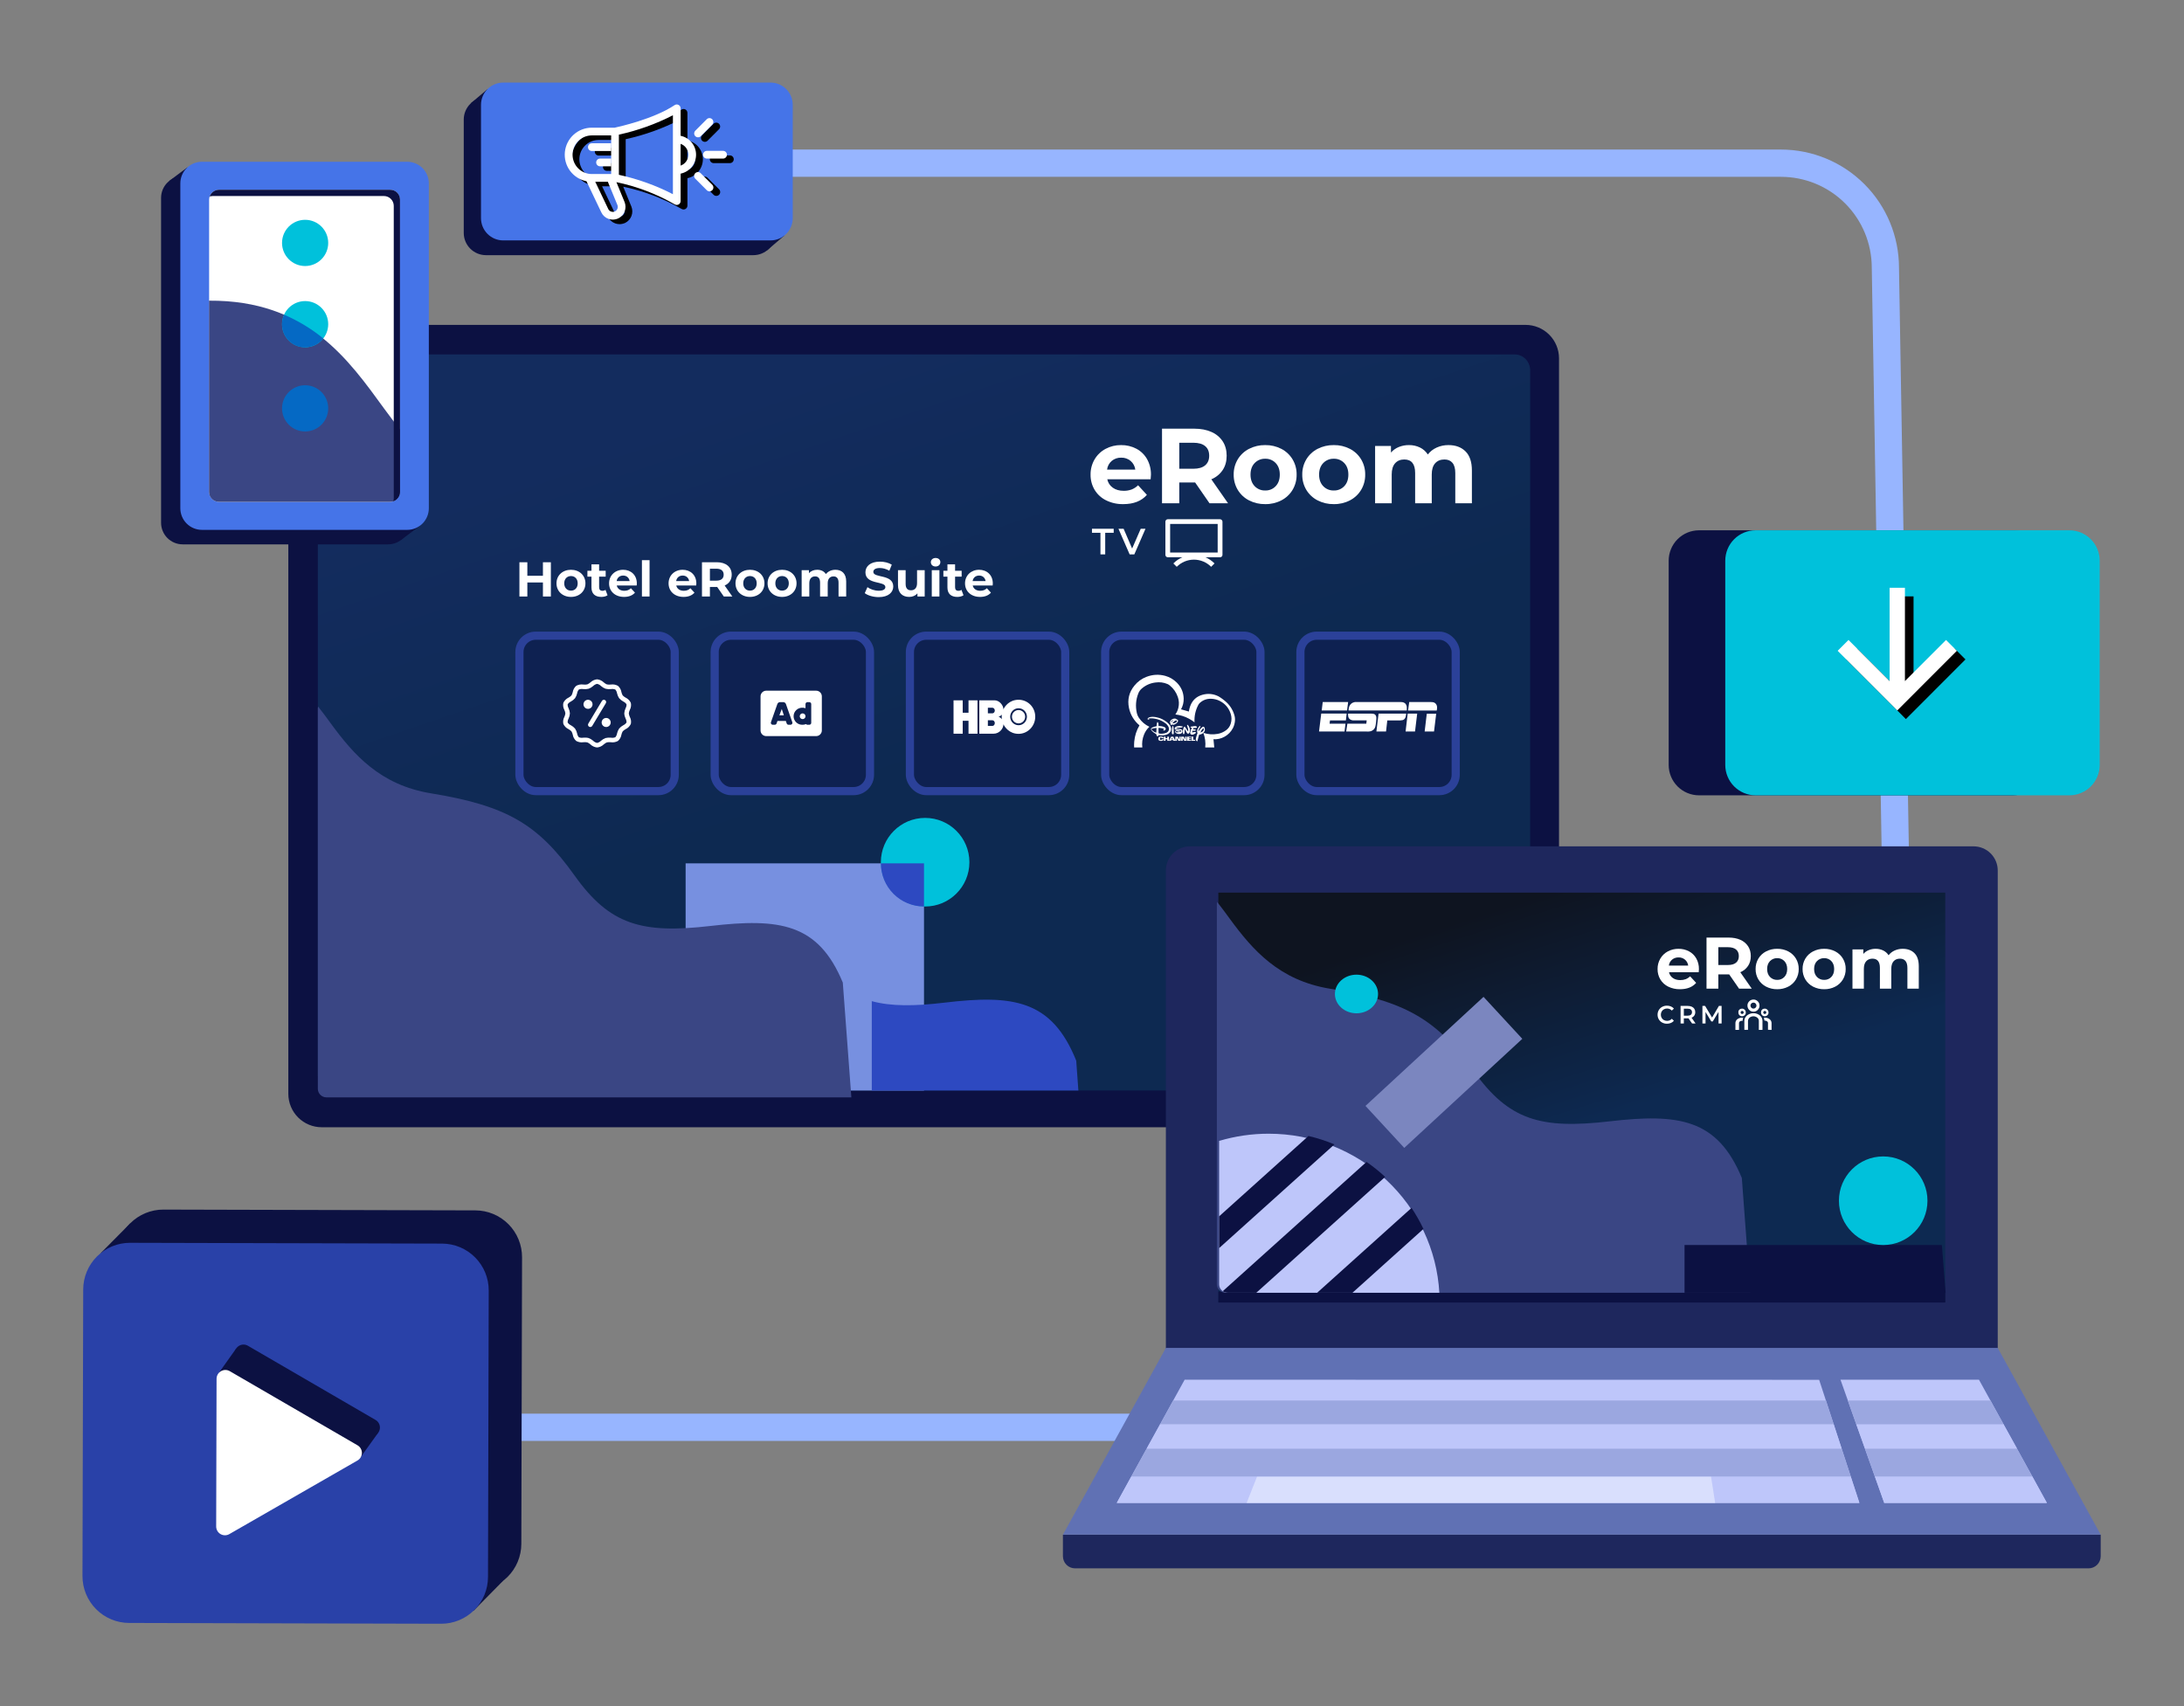 <svg width="535" height="418" viewBox="0 0 535 418" fill="none" xmlns="http://www.w3.org/2000/svg">
<rect x="0" y="0" width="535" height="418" fill="#808080" stroke="none"/>
<path d="M440.657 353.007H87.168V346.328H440.657C446.549 346.328 452.201 343.988 456.371 339.823C460.542 335.657 462.891 330.006 462.903 324.109L458.515 65.583C458.515 59.678 456.171 54.016 452 49.84C447.828 45.665 442.169 43.319 436.269 43.319H131.075V36.64H436.264C443.927 36.64 451.277 39.684 456.699 45.104C462.121 50.523 465.173 57.875 465.183 65.544L469.571 324.07C469.57 331.744 466.522 339.103 461.101 344.53C455.678 349.956 448.325 353.005 440.657 353.007Z" fill="#97B5FF"/>
<path d="M493.046 129.914H416.205C414.231 129.914 412.338 130.699 410.943 132.095C409.547 133.492 408.764 135.386 408.764 137.361V187.393C408.764 189.368 409.547 191.263 410.943 192.659C412.338 194.056 414.231 194.84 416.205 194.84H493.046C495.019 194.84 496.912 194.056 498.307 192.659C499.703 191.263 500.487 189.368 500.487 187.393V137.361C500.487 135.386 499.703 133.492 498.307 132.095C496.912 130.699 495.019 129.914 493.046 129.914Z" fill="#0C1142"/>
<path d="M506.909 129.914H430.068C428.094 129.914 426.202 130.699 424.806 132.095C423.411 133.492 422.627 135.386 422.627 137.361V187.393C422.627 189.368 423.411 191.263 424.806 192.659C426.202 194.056 428.094 194.84 430.068 194.84H506.909C508.883 194.84 510.775 194.056 512.17 192.659C513.566 191.263 514.35 189.368 514.35 187.393V137.361C514.35 135.386 513.566 133.492 512.17 132.095C510.775 130.699 508.883 129.914 506.909 129.914Z" fill="#00C1DB"/>
<path d="M464.995 168.97L464.995 146.105L468.749 146.105L468.749 168.97L478.817 158.894L481.471 161.55L466.872 176.161L452.273 161.55L454.927 158.894L464.995 168.97Z" fill="black"/>
<path d="M115.408 25.236L119.368 21.885L122.582 29.577L115.408 25.236Z" fill="#0C1142"/>
<path d="M187.829 61.386L192.184 57.674L183.691 54.023L187.829 61.386Z" fill="#0C1142"/>
<path d="M184.536 23.844H119.046C118.331 23.844 117.623 23.985 116.963 24.259C116.302 24.533 115.702 24.934 115.196 25.44C114.69 25.946 114.289 26.547 114.016 27.208C113.742 27.869 113.602 28.578 113.602 29.293V57.062C113.602 57.778 113.742 58.486 114.016 59.147C114.289 59.808 114.69 60.408 115.196 60.915C115.702 61.421 116.302 61.822 116.963 62.096C117.623 62.37 118.331 62.511 119.046 62.511H184.536C185.98 62.511 187.365 61.937 188.386 60.915C189.408 59.893 189.981 58.507 189.981 57.062V29.288C189.981 28.573 189.84 27.864 189.567 27.203C189.292 26.543 188.891 25.942 188.386 25.437C187.88 24.931 187.28 24.53 186.62 24.257C185.959 23.984 185.251 23.844 184.536 23.844Z" fill="#0C1142"/>
<path d="M188.752 20.232H123.273C121.829 20.232 120.444 20.806 119.423 21.828C118.402 22.85 117.828 24.236 117.828 25.681V53.449C117.828 54.165 117.969 54.874 118.242 55.535C118.516 56.196 118.917 56.796 119.423 57.303C119.929 57.809 120.529 58.21 121.189 58.484C121.85 58.758 122.557 58.898 123.273 58.898H188.746C189.461 58.898 190.169 58.758 190.83 58.484C191.49 58.21 192.091 57.809 192.596 57.303C193.102 56.796 193.503 56.196 193.776 55.535C194.05 54.874 194.191 54.165 194.191 53.449V25.681C194.191 24.966 194.051 24.257 193.779 23.596C193.506 22.935 193.105 22.334 192.6 21.828C192.095 21.322 191.495 20.921 190.834 20.647C190.174 20.373 189.466 20.232 188.752 20.232Z" fill="#4574E8"/>
<path d="M178.797 39.963H174.826C174.575 39.963 174.335 39.864 174.158 39.686C173.98 39.509 173.881 39.268 173.881 39.017C173.881 38.766 173.98 38.525 174.158 38.348C174.335 38.17 174.575 38.071 174.826 38.071H178.797C179.048 38.071 179.288 38.17 179.465 38.348C179.643 38.525 179.742 38.766 179.742 39.017C179.742 39.268 179.643 39.509 179.465 39.686C179.288 39.864 179.048 39.963 178.797 39.963ZM172.659 34.752C172.472 34.751 172.29 34.696 172.134 34.592C171.979 34.488 171.858 34.341 171.786 34.168C171.715 33.995 171.696 33.805 171.732 33.622C171.768 33.438 171.858 33.27 171.99 33.137L174.805 30.312C174.984 30.14 175.222 30.044 175.47 30.046C175.718 30.049 175.955 30.148 176.131 30.323C176.306 30.499 176.405 30.736 176.407 30.984C176.41 31.232 176.314 31.471 176.142 31.65L173.327 34.475C173.149 34.652 172.909 34.751 172.659 34.752ZM175.475 47.991C175.35 47.991 175.227 47.967 175.112 47.919C174.998 47.872 174.893 47.802 174.805 47.715L171.99 44.897C171.899 44.809 171.827 44.705 171.778 44.59C171.728 44.474 171.702 44.35 171.701 44.224C171.7 44.099 171.724 43.974 171.772 43.858C171.819 43.742 171.889 43.636 171.978 43.547C172.067 43.458 172.172 43.388 172.289 43.34C172.405 43.293 172.529 43.269 172.655 43.27C172.78 43.271 172.904 43.297 173.02 43.347C173.135 43.396 173.239 43.468 173.327 43.559L176.15 46.377C176.281 46.509 176.371 46.677 176.407 46.861C176.444 47.044 176.425 47.234 176.354 47.406C176.282 47.579 176.161 47.727 176.006 47.831C175.851 47.935 175.669 47.99 175.482 47.991H175.475Z" fill="black"/>
<path d="M172.178 39.017C172.178 37.927 171.801 36.87 171.112 36.025C170.423 35.181 169.464 34.601 168.396 34.383V27.663C168.398 27.49 168.353 27.32 168.265 27.171C168.178 27.022 168.051 26.9 167.899 26.819C167.747 26.737 167.576 26.698 167.404 26.707C167.231 26.715 167.065 26.771 166.922 26.868C161.816 30.274 153.364 32.148 152.249 32.394H146.652C145.009 32.387 143.422 32.993 142.201 34.092C140.979 35.191 140.21 36.706 140.042 38.342C139.875 39.978 140.321 41.617 141.295 42.942C142.268 44.266 143.699 45.181 145.309 45.508H145.328L148.958 53.115C149.131 53.495 149.379 53.836 149.688 54.115C149.997 54.395 150.36 54.609 150.755 54.743C151.084 54.855 151.429 54.912 151.776 54.913C152.26 54.908 152.737 54.798 153.175 54.592C153.874 54.235 154.415 53.629 154.691 52.894C154.968 52.159 154.96 51.347 154.669 50.617L152.665 45.735C157.674 46.78 162.486 48.613 166.922 51.166C167.082 51.262 167.264 51.314 167.451 51.318C167.609 51.316 167.765 51.277 167.905 51.204C168.053 51.121 168.176 51 168.263 50.854C168.349 50.708 168.395 50.541 168.396 50.371V43.652C169.464 43.434 170.423 42.853 171.112 42.009C171.801 41.164 172.178 40.107 172.178 39.017ZM141.924 39.017C141.924 37.762 142.423 36.559 143.309 35.672C144.196 34.785 145.398 34.286 146.652 34.286H151.379V43.748H146.652C145.398 43.748 144.196 43.25 143.309 42.362C142.423 41.475 141.924 40.272 141.924 39.017ZM152.91 51.337C153.026 51.622 153.031 51.94 152.922 52.228C152.813 52.516 152.6 52.752 152.324 52.888C152.179 52.963 152.02 53.006 151.857 53.016C151.695 53.026 151.532 53.002 151.379 52.945C151.22 52.896 151.073 52.814 150.949 52.703C150.825 52.591 150.726 52.455 150.66 52.302L147.484 45.641H150.566L152.91 51.337ZM166.506 48.687C162.319 46.533 157.87 44.937 153.27 43.937V34.097C157.87 33.097 162.319 31.501 166.506 29.347V48.687ZM168.396 41.685V36.352C168.949 36.545 169.428 36.905 169.767 37.383C170.106 37.86 170.288 38.431 170.288 39.017C170.288 39.603 170.106 40.174 169.767 40.651C169.428 41.129 168.949 41.489 168.396 41.682V41.685Z" fill="black"/>
<path d="M151.38 36.216V38.109H146.652C146.402 38.109 146.161 38.009 145.984 37.831C145.807 37.654 145.707 37.413 145.707 37.162C145.707 36.911 145.807 36.671 145.984 36.493C146.161 36.316 146.402 36.216 146.652 36.216H151.38ZM151.38 39.963V41.856H148.657C148.406 41.856 148.166 41.756 147.988 41.578C147.811 41.401 147.711 41.16 147.711 40.909C147.711 40.658 147.811 40.418 147.988 40.24C148.166 40.063 148.406 39.963 148.657 39.963H151.38Z" fill="black"/>
<path d="M373.721 276.158H78.821C77.746 276.159 76.681 275.948 75.688 275.537C74.694 275.126 73.791 274.523 73.03 273.763C72.269 273.002 71.666 272.1 71.254 271.106C70.842 270.112 70.629 269.047 70.629 267.971V87.78C70.63 85.609 71.493 83.527 73.026 81.992C74.56 80.457 76.64 79.594 78.81 79.593H373.721C375.89 79.594 377.97 80.457 379.504 81.992C381.038 83.527 381.901 85.609 381.902 87.78V267.971C381.901 270.142 381.038 272.223 379.504 273.759C377.97 275.294 375.89 276.157 373.721 276.158Z" fill="#0C1142"/>
<path d="M77.859 263.279V90.713C77.859 89.683 78.26 88.695 78.973 87.966C79.687 87.238 80.655 86.828 81.664 86.828H371.03C372.039 86.828 373.007 87.238 373.72 87.966C374.434 88.695 374.834 89.683 374.834 90.713V263.279C374.834 264.309 374.434 265.297 373.72 266.026C373.007 266.754 372.039 267.164 371.03 267.164H81.647C80.641 267.159 79.677 266.748 78.968 266.02C78.258 265.292 77.859 264.306 77.859 263.279Z" fill="url(#paint0_linear_531_6529)"/>
<rect x="222.896" y="155.732" width="38.042" height="38.075" rx="4" fill="#0E2151" stroke="#2B4199" stroke-width="2"/>
<rect x="175.07" y="155.732" width="38.042" height="38.075" rx="4" fill="#0E2151" stroke="#2B4199" stroke-width="2"/>
<rect x="270.725" y="155.732" width="38.042" height="38.075" rx="4" fill="#0E2151" stroke="#2B4199" stroke-width="2"/>
<rect x="318.553" y="155.732" width="38.042" height="38.075" rx="4" fill="#0E2151" stroke="#2B4199" stroke-width="2"/>
<path d="M132.998 137.738V141.05H129.182V137.738H127.238V146.138H129.182V142.694H132.998V146.138H134.942V137.738H132.998ZM139.87 146.234C141.922 146.234 143.41 144.854 143.41 142.91C143.41 140.966 141.922 139.586 139.87 139.586C137.818 139.586 136.318 140.966 136.318 142.91C136.318 144.854 137.818 146.234 139.87 146.234ZM139.87 144.698C138.934 144.698 138.214 144.026 138.214 142.91C138.214 141.794 138.934 141.122 139.87 141.122C140.806 141.122 141.514 141.794 141.514 142.91C141.514 144.026 140.806 144.698 139.87 144.698ZM148.321 144.506C148.117 144.662 147.841 144.746 147.565 144.746C147.061 144.746 146.761 144.446 146.761 143.894V141.266H148.369V139.826H146.761V138.254H144.889V139.826H143.893V141.266H144.889V143.918C144.889 145.454 145.777 146.234 147.301 146.234C147.877 146.234 148.441 146.102 148.825 145.826L148.321 144.506ZM156.001 142.934C156.001 140.858 154.537 139.586 152.641 139.586C150.673 139.586 149.197 140.978 149.197 142.91C149.197 144.83 150.649 146.234 152.881 146.234C154.045 146.234 154.945 145.874 155.545 145.19L154.549 144.11C154.105 144.53 153.613 144.734 152.929 144.734C151.945 144.734 151.261 144.242 151.081 143.438H155.965C155.977 143.282 156.001 143.078 156.001 142.934ZM152.653 141.002C153.493 141.002 154.105 141.53 154.237 142.346H151.057C151.189 141.518 151.801 141.002 152.653 141.002ZM157.247 146.138H159.119V137.234H157.247V146.138ZM170.579 142.934C170.579 140.858 169.115 139.586 167.219 139.586C165.251 139.586 163.775 140.978 163.775 142.91C163.775 144.83 165.227 146.234 167.459 146.234C168.623 146.234 169.523 145.874 170.123 145.19L169.127 144.11C168.683 144.53 168.191 144.734 167.507 144.734C166.523 144.734 165.839 144.242 165.659 143.438H170.543C170.555 143.282 170.579 143.078 170.579 142.934ZM167.231 141.002C168.071 141.002 168.683 141.53 168.815 142.346H165.635C165.767 141.518 166.379 141.002 167.231 141.002ZM179.397 146.138L177.513 143.438C178.605 142.97 179.241 142.046 179.241 140.786C179.241 138.902 177.837 137.738 175.593 137.738H171.957V146.138H173.901V143.798H175.593H175.689L177.309 146.138H179.397ZM177.273 140.786C177.273 141.698 176.673 142.25 175.485 142.25H173.901V139.322H175.485C176.673 139.322 177.273 139.862 177.273 140.786ZM183.721 146.234C185.773 146.234 187.261 144.854 187.261 142.91C187.261 140.966 185.773 139.586 183.721 139.586C181.669 139.586 180.169 140.966 180.169 142.91C180.169 144.854 181.669 146.234 183.721 146.234ZM183.721 144.698C182.785 144.698 182.065 144.026 182.065 142.91C182.065 141.794 182.785 141.122 183.721 141.122C184.657 141.122 185.365 141.794 185.365 142.91C185.365 144.026 184.657 144.698 183.721 144.698ZM191.584 146.234C193.636 146.234 195.124 144.854 195.124 142.91C195.124 140.966 193.636 139.586 191.584 139.586C189.532 139.586 188.032 140.966 188.032 142.91C188.032 144.854 189.532 146.234 191.584 146.234ZM191.584 144.698C190.648 144.698 189.928 144.026 189.928 142.91C189.928 141.794 190.648 141.122 191.584 141.122C192.52 141.122 193.228 141.794 193.228 142.91C193.228 144.026 192.52 144.698 191.584 144.698ZM204.644 139.586C203.672 139.586 202.832 139.982 202.316 140.642C201.86 139.934 201.092 139.586 200.192 139.586C199.364 139.586 198.644 139.874 198.164 140.426V139.682H196.376V146.138H198.248V142.898C198.248 141.746 198.836 141.206 199.664 141.206C200.444 141.206 200.888 141.686 200.888 142.73V146.138H202.76V142.898C202.76 141.746 203.348 141.206 204.188 141.206C204.944 141.206 205.412 141.686 205.412 142.73V146.138H207.284V142.442C207.284 140.474 206.18 139.586 204.644 139.586ZM215.252 146.282C217.652 146.282 218.816 145.082 218.816 143.678C218.816 140.594 213.932 141.662 213.932 140.114C213.932 139.586 214.376 139.154 215.528 139.154C216.272 139.154 217.076 139.37 217.856 139.814L218.456 138.338C217.676 137.846 216.596 137.594 215.54 137.594C213.152 137.594 212 138.782 212 140.21C212 143.33 216.884 142.25 216.884 143.822C216.884 144.338 216.416 144.722 215.264 144.722C214.256 144.722 213.2 144.362 212.492 143.846L211.832 145.31C212.576 145.886 213.92 146.282 215.252 146.282ZM224.644 139.682V142.874C224.644 144.062 224.02 144.614 223.156 144.614C222.328 144.614 221.848 144.134 221.848 143.054V139.682H219.976V143.33C219.976 145.322 221.116 146.234 222.736 146.234C223.528 146.234 224.248 145.934 224.74 145.37V146.138H226.516V139.682H224.644ZM229.187 138.782C229.883 138.782 230.351 138.326 230.351 137.702C230.351 137.126 229.883 136.694 229.187 136.694C228.491 136.694 228.023 137.15 228.023 137.738C228.023 138.326 228.491 138.782 229.187 138.782ZM228.251 146.138H230.123V139.682H228.251V146.138ZM235.52 144.506C235.316 144.662 235.04 144.746 234.764 144.746C234.26 144.746 233.96 144.446 233.96 143.894V141.266H235.568V139.826H233.96V138.254H232.088V139.826H231.092V141.266H232.088V143.918C232.088 145.454 232.976 146.234 234.5 146.234C235.076 146.234 235.64 146.102 236.024 145.826L235.52 144.506ZM243.2 142.934C243.2 140.858 241.736 139.586 239.84 139.586C237.872 139.586 236.396 140.978 236.396 142.91C236.396 144.83 237.848 146.234 240.08 146.234C241.244 146.234 242.144 145.874 242.744 145.19L241.748 144.11C241.304 144.53 240.812 144.734 240.128 144.734C239.144 144.734 238.46 144.242 238.28 143.438H243.164C243.176 143.282 243.2 143.078 243.2 142.934ZM239.852 141.002C240.692 141.002 241.304 141.53 241.436 142.346H238.256C238.388 141.518 239 141.002 239.852 141.002Z" fill="white"/>
<path d="M324.021 171.99H330.242L329.978 174.053H323.768L324.021 171.99ZM323.656 174.811H329.884L329.692 176.489H325.799L325.698 177.292H329.598L329.356 179.208H323.113L323.656 174.811ZM330.343 174.053C330.343 174.053 330.386 173.349 330.56 172.983C330.723 172.638 330.94 172.389 331.305 172.18C331.522 172.063 331.908 171.99 331.908 171.99H343.115C343.115 171.99 343.584 171.997 343.787 172.082C344.004 172.173 344.318 172.309 344.485 172.719C344.647 173.111 344.615 173.239 344.615 173.631C344.615 174.016 344.604 174.053 344.604 174.053H330.343ZM330.242 174.829H335.975C335.975 174.829 336.485 174.829 336.72 174.972C336.966 175.137 337.078 175.339 337.15 175.657C337.219 175.976 337.027 177.585 336.915 177.977C336.792 178.361 336.647 178.724 336.055 179.025C335.523 179.299 334.717 179.208 334.717 179.208H329.765L330.058 177.292H334.695L334.789 176.478H331.59C331.59 176.478 331.07 176.551 330.582 176.123C330.285 175.866 330.253 175.474 330.235 175.302C330.213 175.203 330.242 174.829 330.242 174.829ZM337.699 174.829H344.463C344.463 174.829 344.401 175.621 344.217 175.903C344.033 176.196 343.87 176.354 343.563 176.423C343.248 176.496 342.778 176.496 342.778 176.496H339.836L339.529 179.208H337.168L337.699 174.829ZM344.922 174.071H351.949C351.949 174.071 352.083 173.448 352.011 173.056C351.938 172.664 351.765 172.4 351.479 172.21C351.103 171.942 350.417 171.99 350.427 171.99H345.208L344.922 174.071ZM344.832 174.829H347.16L346.628 179.208H344.318L344.832 174.829ZM349.509 174.848H351.816L351.284 179.208H348.989L349.509 174.848Z" fill="white"/>
<path fill-rule="evenodd" clip-rule="evenodd" d="M249.512 177.221C250.384 177.221 251.123 176.492 251.123 175.581C251.123 174.671 250.384 173.951 249.512 173.951C248.613 173.951 247.892 174.671 247.892 175.581C247.892 176.492 248.613 177.221 249.512 177.221M247.46 175.581C247.46 174.434 248.378 173.506 249.512 173.506C250.646 173.506 251.562 174.434 251.562 175.581C251.562 176.737 250.646 177.667 249.512 177.667C248.378 177.667 247.46 176.737 247.46 175.581ZM244.583 175.581C244.843 175.563 245.266 175.263 245.428 175.081C245.365 175.299 245.365 175.991 245.428 176.21C245.248 175.946 244.843 175.627 244.583 175.581ZM243.107 173.388C243.431 173.388 243.692 173.706 243.692 174.071C243.692 174.434 243.431 174.754 243.107 174.754H241.991V173.388L243.107 173.388ZM243.107 176.455C243.431 176.455 243.692 176.774 243.692 177.138C243.692 177.521 243.431 177.839 243.107 177.839H241.991V176.455H243.107ZM249.512 179.779C251.76 179.779 253.596 177.885 253.596 175.581C253.596 173.241 251.76 171.43 249.512 171.43C247.236 171.43 246.084 173.105 245.806 173.788C245.806 172.777 244.807 171.567 243.647 171.567H239.896V179.743H243.386C244.807 179.743 245.806 178.513 245.806 177.439C246.121 178.104 247.236 179.779 249.512 179.779M239.447 179.743H237.252V176.574H235.829V179.743H233.58V171.566H235.829V174.616H237.252V171.566H239.447V179.743Z" fill="white"/>
<path fill-rule="evenodd" clip-rule="evenodd" d="M294.023 177.87C294.017 177.849 293.989 177.836 293.949 177.822C293.915 177.829 293.861 177.87 293.786 177.958C293.705 178.04 293.631 178.148 293.556 178.271C293.469 178.4 293.401 178.542 293.34 178.698C293.279 178.855 293.245 179.011 293.245 179.16C293.245 179.228 293.252 179.303 293.272 179.378C293.293 179.452 293.313 179.52 293.347 179.595C293.27 179.777 293.202 179.963 293.144 180.152C293.095 180.304 293.053 180.458 293.016 180.613C292.982 180.749 292.962 180.865 292.948 180.953C292.935 181.041 292.928 181.096 292.928 181.123C292.928 181.252 292.962 181.361 293.036 181.449C293.111 181.537 293.205 181.585 293.327 181.598L293.34 181.551C293.374 181.395 293.408 181.259 293.435 181.137C293.462 181.008 293.496 180.892 293.523 180.77C293.557 180.655 293.584 180.525 293.624 180.396C293.658 180.274 293.706 180.125 293.766 179.955C293.787 179.948 293.814 179.948 293.834 179.948H293.895C293.99 179.948 294.111 179.921 294.26 179.86C294.411 179.795 294.552 179.711 294.679 179.609C294.807 179.5 294.919 179.375 295.011 179.235C295.105 179.086 295.153 178.929 295.153 178.759C295.153 178.698 295.153 178.624 295.132 178.549C295.126 178.465 295.107 178.383 295.078 178.304C295.054 178.232 295.015 178.165 294.963 178.108C294.939 178.082 294.909 178.062 294.877 178.048C294.844 178.034 294.81 178.026 294.774 178.026C294.693 178.026 294.605 178.067 294.504 178.148C294.402 178.223 294.294 178.318 294.186 178.427C294.077 178.542 293.97 178.658 293.875 178.787C293.783 178.89 293.697 178.999 293.618 179.113C293.597 179.126 293.591 179.133 293.584 179.133C293.573 179.123 293.564 179.112 293.557 179.099V179.058C293.557 178.95 293.584 178.841 293.645 178.732C293.692 178.624 293.739 178.529 293.787 178.461C293.875 178.325 293.942 178.223 293.983 178.169C294.017 178.108 294.037 178.053 294.037 177.992C294.037 177.931 294.03 177.897 294.023 177.87ZM294.713 178.467C294.753 178.44 294.78 178.427 294.808 178.427C294.848 178.427 294.875 178.447 294.875 178.488C294.882 178.522 294.882 178.562 294.882 178.596C294.882 178.827 294.794 179.024 294.632 179.167C294.456 179.323 294.26 179.411 294.057 179.439C294.07 179.411 294.091 179.371 294.124 179.31C294.145 179.248 294.179 179.187 294.219 179.119C294.26 179.052 294.294 178.99 294.321 178.929C294.355 178.868 294.382 178.827 294.395 178.807C294.422 178.78 294.449 178.739 294.49 178.698C294.524 178.658 294.551 178.61 294.598 178.576C294.638 178.535 294.673 178.501 294.713 178.467ZM292.468 177.897C292.373 177.917 292.279 177.931 292.204 177.944C292.123 177.958 292.049 177.965 291.974 177.978C291.907 177.992 291.839 177.999 291.778 178.006C291.738 178.006 291.697 178.012 291.67 178.026C291.643 178.04 291.629 178.06 291.629 178.094C291.629 178.128 291.643 178.148 291.663 178.175C291.691 178.203 291.711 178.223 291.745 178.25C291.785 178.271 291.819 178.284 291.853 178.304C291.893 178.318 291.934 178.339 291.968 178.366L291.826 178.685C291.792 178.685 291.772 178.685 291.745 178.698C291.724 178.712 291.704 178.719 291.684 178.732C291.663 178.753 291.657 178.773 291.65 178.787C291.65 178.8 291.643 178.821 291.643 178.848C291.643 178.882 291.65 178.902 291.657 178.923C291.67 178.936 291.684 178.963 291.691 178.997C291.657 179.086 291.63 179.174 291.596 179.262C291.562 179.35 291.548 179.425 291.548 179.5C291.548 179.622 291.589 179.738 291.657 179.839C291.731 179.934 291.853 179.989 292.015 179.989C292.111 179.988 292.207 179.975 292.299 179.948C292.387 179.921 292.468 179.88 292.549 179.839C292.63 179.799 292.698 179.751 292.759 179.71C292.82 179.663 292.881 179.629 292.921 179.595C292.941 179.574 292.955 179.547 292.955 179.5C292.955 179.459 292.941 179.425 292.908 179.384C292.874 179.344 292.834 179.323 292.8 179.323C292.772 179.323 292.739 179.33 292.712 179.337H292.617C292.428 179.357 292.279 179.378 292.171 179.398C292.062 179.425 292.002 179.432 291.988 179.439C292.018 179.373 292.042 179.305 292.062 179.235C292.089 179.167 292.11 179.099 292.123 179.038C292.13 179.024 292.144 179.018 292.164 179.018C292.313 179.018 292.441 179.018 292.563 179.011C292.678 179.011 292.772 179.004 292.826 178.997C292.847 178.997 292.867 178.977 292.874 178.943C292.881 178.909 292.881 178.889 292.887 178.861C292.881 178.827 292.881 178.794 292.881 178.766C292.874 178.732 292.867 178.705 292.846 178.685L292.772 178.671H292.333C292.312 178.671 292.305 178.671 292.299 178.658C292.292 178.637 292.285 178.624 292.285 178.61C292.285 178.542 292.299 178.488 292.312 178.44C292.326 178.406 292.339 178.379 292.353 178.366C292.373 178.366 292.4 178.359 292.441 178.366H292.637C292.671 178.359 292.711 178.359 292.752 178.352C292.792 178.352 292.846 178.345 292.907 178.338C292.941 178.338 292.968 178.331 293.009 178.325C293.043 178.318 293.077 178.304 293.111 178.298C293.139 178.287 293.166 178.273 293.192 178.257C293.219 178.243 293.225 178.23 293.225 178.216C293.225 178.162 293.198 178.114 293.158 178.053C293.111 177.999 293.07 177.958 293.043 177.931C292.996 177.909 292.946 177.898 292.894 177.897C292.854 177.89 292.82 177.883 292.799 177.883C292.677 177.883 292.569 177.89 292.468 177.897ZM288.579 176.573C288.579 176.518 288.573 176.471 288.552 176.43C288.518 176.389 288.492 176.355 288.451 176.335C288.417 176.308 288.383 176.281 288.35 176.267C288.316 176.253 288.289 176.253 288.262 176.253C288.255 176.253 288.241 176.253 288.241 176.26H288.235C288.214 176.192 288.16 176.138 288.066 176.097C287.971 176.05 287.863 176.029 287.734 176.036C287.599 176.036 287.457 176.063 287.322 176.124C287.19 176.178 287.067 176.251 286.957 176.342C286.852 176.42 286.764 176.52 286.7 176.634C286.632 176.736 286.598 176.837 286.598 176.932C286.598 177.007 286.612 177.068 286.646 177.123C286.673 177.177 286.706 177.231 286.747 177.292C286.747 177.306 286.747 177.32 286.74 177.34C286.74 177.36 286.734 177.374 286.734 177.394C286.74 177.455 286.761 177.516 286.788 177.557C286.822 177.612 286.848 177.639 286.882 177.639C286.923 177.639 286.957 177.618 286.984 177.591C287.004 177.564 287.031 177.53 287.058 177.489C287.105 177.51 287.166 177.523 287.241 177.53C287.301 177.537 287.362 177.544 287.423 177.544C287.525 177.544 287.64 177.516 287.768 177.455C287.903 177.394 288.032 177.32 288.154 177.231C288.267 177.137 288.369 177.03 288.458 176.912C288.539 176.804 288.579 176.688 288.579 176.573ZM287.281 176.579C287.227 176.62 287.186 176.668 287.146 176.708C287.105 176.756 287.065 176.797 287.031 176.837C286.984 176.871 286.957 176.905 286.936 176.932C286.929 176.946 286.923 176.946 286.909 176.946C286.902 176.946 286.896 176.946 286.882 176.932C286.896 176.824 286.943 176.715 287.031 176.62C287.125 176.525 287.24 176.464 287.389 176.43C287.396 176.437 287.396 176.45 287.396 176.464C287.356 176.498 287.322 176.539 287.281 176.579ZM287.903 176.545C287.984 176.511 288.066 176.491 288.153 176.491C288.228 176.491 288.275 176.505 288.289 176.532C288.295 176.559 288.302 176.593 288.302 176.641C288.302 176.729 288.268 176.804 288.208 176.871C288.147 176.946 288.066 177 287.964 177.055C287.876 177.096 287.782 177.13 287.673 177.157C287.579 177.184 287.491 177.191 287.416 177.198H287.288C287.274 177.191 287.268 177.191 287.261 177.177C287.247 177.163 287.24 177.157 287.24 177.143C287.295 177.068 287.362 176.987 287.437 176.912C287.504 176.831 287.585 176.756 287.66 176.695C287.734 176.634 287.815 176.579 287.903 176.545ZM289.662 177.958C289.549 177.935 289.437 177.915 289.323 177.897C289.188 177.869 289.049 177.855 288.911 177.856C288.904 177.856 288.87 177.863 288.809 177.87C288.749 177.87 288.674 177.884 288.586 177.897C288.498 177.911 288.404 177.924 288.309 177.945C288.214 177.979 288.12 178.006 288.039 178.053C287.96 178.095 287.889 178.15 287.829 178.216C287.775 178.284 287.755 178.366 287.755 178.454C287.755 178.515 287.755 178.569 287.768 178.61C287.782 178.658 287.815 178.685 287.876 178.712C287.924 178.733 287.998 178.76 288.106 178.773C288.201 178.78 288.336 178.787 288.505 178.794C288.566 178.794 288.654 178.794 288.749 178.807C288.85 178.828 288.945 178.841 289.039 178.868C289.127 178.889 289.208 178.916 289.276 178.957C289.337 178.997 289.371 179.038 289.377 179.092C289.371 179.147 289.33 179.194 289.249 179.235C289.153 179.272 289.056 179.306 288.958 179.337C288.85 179.357 288.742 179.371 288.64 179.385C288.546 179.398 288.485 179.398 288.451 179.398H288.289C288.235 179.398 288.181 179.391 288.14 179.385C288.093 179.378 288.059 179.364 288.025 179.35C287.998 179.316 287.984 179.289 287.984 179.255C287.984 179.187 287.998 179.147 288.039 179.133C288.08 179.119 288.123 179.112 288.167 179.113C288.228 179.113 288.282 179.12 288.336 179.133C288.39 179.147 288.444 179.167 288.505 179.181C288.552 179.194 288.607 179.215 288.661 179.228C288.708 179.242 288.749 179.249 288.796 179.249C288.87 179.249 288.938 179.235 288.999 179.208C289.06 179.181 289.1 179.16 289.127 179.133C289.134 179.12 289.141 179.113 289.141 179.099C289.141 179.086 289.134 179.079 289.127 179.072C289.012 179.011 288.884 178.97 288.749 178.936C288.626 178.911 288.502 178.897 288.377 178.895C288.316 178.895 288.255 178.902 288.194 178.909C288.133 178.923 288.072 178.943 288.025 178.97C287.971 178.993 287.924 179.031 287.89 179.079C287.856 179.12 287.836 179.181 287.842 179.256C287.842 179.317 287.863 179.378 287.917 179.439C287.964 179.514 288.039 179.575 288.126 179.629C288.22 179.681 288.317 179.726 288.417 179.765C288.532 179.799 288.654 179.812 288.782 179.812C288.83 179.812 288.904 179.805 288.999 179.799C289.1 179.791 289.199 179.763 289.29 179.717C289.391 179.67 289.479 179.609 289.547 179.52C289.628 179.425 289.668 179.303 289.668 179.147C289.668 179.004 289.635 178.895 289.574 178.828C289.499 178.746 289.418 178.685 289.317 178.658C289.222 178.617 289.121 178.597 288.999 178.576C288.884 178.569 288.776 178.563 288.674 178.563C288.559 178.549 288.458 178.529 288.377 178.515C288.289 178.501 288.188 178.468 288.073 178.427H288.066C288.066 178.413 288.066 178.406 288.073 178.393C288.106 178.379 288.154 178.366 288.194 178.352C288.242 178.339 288.316 178.318 288.411 178.305C288.458 178.298 288.526 178.291 288.614 178.284C288.702 178.277 288.796 178.271 288.898 178.264C288.999 178.257 289.087 178.25 289.188 178.243C289.276 178.237 289.351 178.23 289.412 178.216C289.432 178.216 289.459 178.209 289.5 178.203C289.547 178.196 289.574 178.189 289.594 178.182C289.628 178.175 289.655 178.162 289.682 178.135C289.702 178.114 289.723 178.087 289.73 178.053C289.73 178.03 289.726 178.006 289.716 177.985C289.702 177.972 289.689 177.958 289.662 177.958ZM290.162 178.019C290.115 178.019 290.074 178.04 290.04 178.094C290.006 178.148 289.973 178.223 289.939 178.304C289.905 178.393 289.885 178.488 289.858 178.596C289.837 178.698 289.81 178.8 289.797 178.909C289.783 179.011 289.77 179.099 289.763 179.194C289.756 179.282 289.756 179.35 289.756 179.398C289.756 179.439 289.756 179.486 289.763 179.534C289.763 179.588 289.777 179.636 289.797 179.69C289.81 179.737 289.837 179.778 289.864 179.812C289.898 179.846 289.932 179.866 289.979 179.866C290.013 179.866 290.04 179.86 290.061 179.839C290.088 179.812 290.101 179.792 290.108 179.758C290.121 179.729 290.13 179.7 290.135 179.669C290.148 179.635 290.155 179.608 290.162 179.595C290.162 179.547 290.175 179.472 290.175 179.384C290.182 179.296 290.189 179.207 290.196 179.112C290.196 179.024 290.203 178.936 290.209 178.861C290.209 178.786 290.216 178.739 290.223 178.725C290.223 178.678 290.236 178.657 290.257 178.657C290.27 178.657 290.284 178.685 290.318 178.732C290.345 178.793 290.378 178.861 290.419 178.943L290.547 179.201C290.595 179.296 290.649 179.384 290.703 179.472C290.757 179.547 290.805 179.608 290.866 179.669C290.926 179.717 290.98 179.751 291.035 179.751C291.102 179.751 291.17 179.724 291.231 179.669C291.285 179.629 291.332 179.567 291.373 179.486C291.413 179.411 291.44 179.323 291.461 179.234C291.481 179.146 291.488 179.051 291.488 178.963C291.481 178.759 291.461 178.569 291.413 178.393C291.359 178.223 291.305 178.073 291.237 177.944C291.163 177.829 291.095 177.727 291.021 177.659C290.953 177.591 290.899 177.557 290.852 177.557C290.825 177.557 290.811 177.578 290.805 177.605C290.798 177.632 290.791 177.659 290.791 177.686V177.713L290.811 177.775C290.845 177.917 290.886 178.039 290.913 178.134C290.947 178.23 290.974 178.324 290.994 178.413C291.021 178.501 291.035 178.596 291.055 178.684C291.068 178.779 291.068 178.895 291.068 179.031V179.146C291.068 179.173 291.041 179.167 290.994 179.139C290.909 179.031 290.83 178.917 290.757 178.8C290.676 178.671 290.595 178.548 290.527 178.426C290.453 178.317 290.385 178.216 290.318 178.134C290.257 178.053 290.203 178.019 290.162 178.019ZM290.331 180.471V181.15H290.318L289.979 180.471H289.35V181.49H289.729V180.763L290.088 181.49H290.696V180.471H290.331ZM291.792 180.681V180.471H290.811V181.49H291.792V181.272H291.23V181.089H291.751V180.871H291.23V180.681H291.792ZM288.884 180.471V181.15H288.87L288.532 180.471H287.903V181.449L287.41 180.471H286.875L286.368 181.462V180.471H285.942V180.844H285.523V180.471H285.09V181.489H285.523V181.089H285.942V181.489H286.787L286.862 181.32H287.383L287.457 181.489H288.282V180.763L288.64 181.489H289.249V180.471H288.884ZM286.957 181.102L287.126 180.742L287.288 181.102H286.957ZM291.879 180.471V181.49H292.786V181.245H292.312V180.471H291.879ZM287.213 177.883C287.193 177.883 287.186 177.897 287.18 177.924C287.139 178.223 287.105 178.447 287.105 178.61C287.092 178.78 287.078 178.882 287.078 178.922C287.078 178.997 287.078 179.058 287.071 179.106V179.235C287.065 179.269 287.065 179.316 287.065 179.364V179.534C287.065 179.547 287.065 179.574 287.071 179.608C287.078 179.642 287.085 179.669 287.092 179.71C287.105 179.744 287.119 179.771 287.132 179.799C287.146 179.833 287.159 179.846 287.18 179.853C287.2 179.86 287.227 179.867 287.261 179.873C287.295 179.88 287.322 179.887 287.342 179.887C287.416 179.887 287.47 179.86 287.491 179.819C287.518 179.772 287.524 179.724 287.524 179.683C287.524 179.439 287.524 179.201 287.504 178.957L287.464 178.237C287.464 178.115 287.443 178.026 287.416 177.972C287.389 177.917 287.322 177.883 287.213 177.883ZM284.171 180.973C284.171 180.77 284.245 180.668 284.394 180.668C284.502 180.668 284.563 180.729 284.576 180.844H285.009C285.002 180.77 285.002 180.715 284.989 180.675C284.975 180.641 284.962 180.607 284.928 180.573C284.833 180.484 284.657 180.444 284.407 180.444C283.954 180.444 283.731 180.62 283.731 180.973C283.731 181.15 283.778 181.286 283.88 181.374C283.988 181.469 284.164 181.517 284.407 181.517C284.65 181.517 284.826 181.463 284.934 181.361C284.989 181.306 285.022 181.218 285.029 181.102H284.59C284.59 181.231 284.522 181.293 284.393 181.293C284.245 181.293 284.171 181.184 284.171 180.973Z" fill="white"/>
<path fill-rule="evenodd" clip-rule="evenodd" d="M296.701 171.187C297.397 171.208 298.06 171.364 298.696 171.669C300.089 172.342 301.015 173.421 301.489 174.909C301.732 175.697 301.732 176.484 301.489 177.265C301.286 177.944 300.9 178.488 300.339 178.902C299.744 179.337 299.081 179.635 298.344 179.778C297.134 180.002 295.95 179.921 294.767 179.534C295.213 180.688 295.369 181.883 295.24 183.113H297.451L297.255 181.102C298.222 181.157 299.122 180.953 299.953 180.491C300.86 179.989 301.549 179.282 302.023 178.365C302.293 177.836 302.456 177.265 302.516 176.661C302.564 176.158 302.516 175.656 302.368 175.173C301.948 173.761 301.164 172.593 300.014 171.669C299.663 171.377 299.297 171.112 298.932 170.868C298.777 170.773 298.621 170.671 298.459 170.576C297.208 169.958 295.903 169.836 294.557 170.209C293.103 170.61 292.102 171.533 291.561 172.973C291.394 173.405 291.283 173.857 291.23 174.318L289.309 173.768C289.769 172.946 289.985 172.056 289.959 171.112C289.911 169.591 289.343 168.294 288.261 167.214C287.463 166.427 286.537 165.883 285.462 165.578C283.9 165.15 282.351 165.231 280.809 165.829C279.646 166.277 278.679 166.99 277.888 167.968C276.576 169.578 276.136 171.398 276.556 173.428C276.731 174.27 277.036 175.051 277.475 175.778C277.916 176.506 278.474 177.155 279.125 177.7C278.402 178.929 277.976 180.26 277.847 181.686C277.807 182.162 277.793 182.637 277.82 183.113H279.829C279.693 182.012 279.835 180.967 280.248 179.955C280.536 179.229 280.982 178.577 281.553 178.046C280.491 177.544 279.633 176.81 278.99 175.853C278.747 175.5 278.584 175.12 278.49 174.712C278.111 173.041 278.233 171.411 278.862 169.843C279.037 169.395 279.308 169.014 279.68 168.695C280.647 167.86 281.769 167.357 283.041 167.201C284.075 167.052 285.063 167.18 286.003 167.581C286.195 167.666 286.375 167.779 286.537 167.914C287.47 168.668 288.133 169.612 288.525 170.753C288.823 171.615 288.87 172.498 288.66 173.388C288.525 173.979 288.275 174.522 287.923 175.031C289.107 175.16 290.222 175.507 291.271 176.077C291.745 176.329 292.196 176.625 292.616 176.96C292.528 175.439 292.839 174.013 293.549 172.675C293.637 172.508 293.751 172.356 293.887 172.227C294.672 171.499 295.612 171.153 296.701 171.187Z" fill="white"/>
<path fill-rule="evenodd" clip-rule="evenodd" d="M284.514 177.917C284.393 177.897 284.278 177.89 284.169 177.883C284.061 177.87 283.973 177.87 283.906 177.87H283.825C283.818 177.802 283.811 177.734 283.804 177.673C283.804 177.612 283.798 177.557 283.791 177.496C283.791 177.428 283.777 177.367 283.777 177.306C283.771 177.251 283.759 177.196 283.743 177.143C283.723 177.096 283.698 177.05 283.669 177.007C283.635 176.953 283.588 176.912 283.534 176.865C283.5 176.899 283.466 176.96 283.446 177.034C283.424 177.12 283.406 177.206 283.392 177.293C283.378 177.381 283.365 177.469 283.351 177.537C283.345 177.605 283.338 177.652 283.338 177.673L283.324 177.917C283.196 177.938 283.087 177.958 282.979 177.985C282.837 178.019 282.716 178.053 282.607 178.087C282.425 178.148 282.256 178.23 282.121 178.332C281.999 178.427 281.931 178.515 281.931 178.61C281.931 178.692 281.965 178.78 282.026 178.868C282.082 178.957 282.148 179.039 282.222 179.113C282.296 179.201 282.425 179.316 282.594 179.439C282.77 179.575 282.993 179.717 283.257 179.873C283.27 179.969 283.29 180.05 283.311 180.138C283.331 180.213 283.365 180.274 283.405 180.335L283.547 180.349C283.581 180.342 283.615 180.342 283.642 180.335C283.683 180.335 283.717 180.328 283.744 180.322C283.764 180.254 283.778 180.199 283.791 180.165C283.804 180.138 283.811 180.104 283.825 180.077C283.953 180.097 284.095 180.118 284.244 180.138C284.393 180.152 284.542 180.158 284.677 180.165C284.941 180.159 285.204 180.124 285.461 180.063C285.716 180.004 285.96 179.906 286.185 179.771C286.387 179.644 286.56 179.475 286.692 179.276C286.827 179.086 286.895 178.848 286.895 178.576C286.895 178.379 286.848 178.182 286.753 177.992V177.985C286.665 177.795 286.543 177.612 286.401 177.442C286.246 177.265 286.077 177.096 285.894 176.946C285.71 176.795 285.515 176.657 285.312 176.532C285.131 176.41 284.941 176.301 284.744 176.206C284.555 176.118 284.393 176.043 284.244 175.989C283.96 175.88 283.656 175.799 283.338 175.73C283.027 175.656 282.729 175.615 282.472 175.615H282.236C282.134 175.615 282.04 175.629 281.938 175.642C281.843 175.656 281.735 175.67 281.641 175.697C281.539 175.724 281.451 175.758 281.384 175.799C281.302 175.839 281.242 175.894 281.188 175.955C281.133 176.023 281.113 176.097 281.113 176.186C281.113 176.226 281.14 176.254 281.201 176.26C281.262 176.274 281.33 176.281 281.397 176.281H281.485C281.505 176.274 281.526 176.267 281.532 176.267C281.553 176.254 281.553 176.24 281.559 176.22C281.559 176.21 281.556 176.201 281.552 176.193C281.547 176.184 281.54 176.177 281.532 176.172H281.492C281.458 176.165 281.438 176.159 281.411 176.159C281.383 176.145 281.363 176.131 281.336 176.125C281.316 176.125 281.302 176.111 281.302 176.097C281.302 176.07 281.35 176.05 281.444 176.036C281.519 176.009 281.6 175.996 281.681 175.989C281.762 175.981 281.843 175.976 281.925 175.975C282.31 175.975 282.668 176.009 283.006 176.084C283.36 176.148 283.706 176.246 284.041 176.376C284.216 176.443 284.387 176.518 284.555 176.6C284.731 176.688 284.9 176.79 285.076 176.899C285.245 177.002 285.407 177.115 285.563 177.238C285.718 177.36 285.847 177.497 285.962 177.639C286.049 177.747 286.126 177.863 286.192 177.985C286.205 178.019 286.225 178.053 286.246 178.094C286.306 178.25 286.34 178.42 286.347 178.597C286.34 178.767 286.307 178.916 286.246 179.038C286.174 179.163 286.08 179.274 285.968 179.364C285.856 179.45 285.73 179.516 285.596 179.561C285.448 179.609 285.312 179.656 285.164 179.683C285.022 179.717 284.873 179.738 284.731 179.738C284.589 179.744 284.467 179.751 284.359 179.751C284.285 179.751 284.197 179.744 284.095 179.731C283.991 179.717 283.892 179.68 283.804 179.622L283.791 178.352C283.818 178.345 283.838 178.338 283.852 178.332C283.879 178.332 283.906 178.325 283.947 178.325C284.062 178.325 284.19 178.338 284.318 178.365C284.447 178.379 284.569 178.399 284.684 178.426C284.792 178.461 284.893 178.488 284.981 178.522C285.062 178.562 285.13 178.596 285.157 178.637C285.143 178.671 285.103 178.712 285.049 178.759C285.002 178.8 284.954 178.841 284.907 178.895C284.941 178.916 284.981 178.936 285.035 178.949C285.083 178.963 285.13 178.977 285.164 178.977C285.218 178.977 285.265 178.963 285.312 178.929C285.36 178.902 285.4 178.868 285.448 178.827C285.481 178.78 285.509 178.739 285.536 178.685C285.556 178.644 285.569 178.603 285.569 178.562C285.569 178.467 285.542 178.379 285.482 178.304C285.421 178.23 285.333 178.168 285.225 178.121C285.13 178.066 285.015 178.032 284.893 177.999C284.88 177.992 284.859 177.992 284.839 177.985C284.733 177.953 284.624 177.93 284.514 177.917ZM283.236 178.338H283.304L283.25 179.486C283.112 179.45 282.976 179.405 282.844 179.35C282.716 179.282 282.601 179.208 282.513 179.133C282.472 179.099 282.425 179.065 282.377 179.024C282.323 178.983 282.276 178.949 282.235 178.909C282.192 178.871 282.153 178.828 282.12 178.78C282.087 178.732 282.073 178.698 282.073 178.658C282.073 178.603 282.114 178.563 282.181 178.529C282.262 178.501 282.357 178.468 282.472 178.44C282.58 178.42 282.709 178.4 282.844 178.386C282.979 178.372 283.115 178.359 283.236 178.338Z" fill="white"/>
<path d="M511.614 384.22H263.356C262.565 384.22 261.807 383.906 261.248 383.347C260.689 382.787 260.375 382.029 260.375 381.237V375.989H514.595V381.259C514.588 382.047 514.272 382.8 513.714 383.354C513.155 383.909 512.401 384.22 511.614 384.22Z" fill="#1E275D"/>
<path d="M489.374 330.454H285.596V213.236C285.603 211.67 286.23 210.17 287.339 209.066C288.448 207.961 289.949 207.341 291.513 207.341H483.457C485.026 207.341 486.531 207.965 487.641 209.076C488.751 210.187 489.374 211.693 489.374 213.263V330.454Z" fill="#1E275D"/>
<path d="M514.595 375.966H260.375L285.596 330.214H489.374L514.595 375.966Z" fill="#6071B4"/>
<path d="M476.523 218.679H298.449V319.088H476.523V218.679Z" fill="url(#paint1_linear_531_6529)"/>
<path d="M98.197 132.318L102.957 128.728L96 127.955L98.197 132.318Z" fill="#0C1142"/>
<path d="M116.032 394.579L123.262 387.243L105.955 379.506L116.032 394.579Z" fill="#0C1142"/>
<path d="M24.676 306.988L31.911 299.691L33.529 312.42L24.676 306.988Z" fill="#0C1142"/>
<path d="M39.798 389.464L116.216 389.658C117.721 389.663 119.213 389.37 120.605 388.797C121.998 388.225 123.263 387.382 124.331 386.32C125.398 385.257 126.245 383.994 126.824 382.604C127.403 381.213 127.703 379.722 127.706 378.215L127.884 308.023C127.888 306.517 127.596 305.025 127.024 303.632C126.452 302.238 125.611 300.972 124.55 299.904C123.489 298.836 122.227 297.988 120.839 297.408C119.449 296.828 117.96 296.528 116.455 296.524L40.037 296.329C38.532 296.325 37.041 296.617 35.649 297.19C34.257 297.762 32.991 298.603 31.924 299.666C30.857 300.728 30.01 301.99 29.43 303.38C28.851 304.77 28.551 306.261 28.547 307.767L28.369 377.959C28.365 379.465 28.657 380.958 29.229 382.351C29.801 383.745 30.641 385.012 31.703 386.08C32.764 387.148 34.025 387.997 35.414 388.577C36.803 389.158 38.292 389.459 39.798 389.464Z" fill="#0C1142"/>
<path d="M31.634 397.595L108.052 397.79C109.557 397.795 111.048 397.502 112.44 396.93C113.832 396.357 115.097 395.516 116.165 394.453C117.231 393.392 118.079 392.129 118.658 390.739C119.238 389.349 119.538 387.858 119.541 386.352L119.719 316.161C119.724 314.654 119.432 313.162 118.86 311.769C118.288 310.376 117.447 309.109 116.385 308.042C115.324 306.973 114.063 306.125 112.674 305.545C111.286 304.965 109.796 304.665 108.291 304.661L31.873 304.467C30.368 304.462 28.877 304.755 27.485 305.327C26.093 305.9 24.827 306.741 23.76 307.803C22.693 308.865 21.846 310.128 21.266 311.517C20.687 312.908 20.387 314.398 20.383 315.905L20.205 386.096C20.201 387.602 20.493 389.095 21.065 390.488C21.637 391.881 22.478 393.148 23.539 394.216C24.6 395.283 25.861 396.132 27.25 396.712C28.639 397.292 30.129 397.592 31.634 397.595Z" fill="#2941A8"/>
<path d="M91.984 347.853L60.735 329.691C60.408 329.501 60.036 329.4 59.657 329.398C59.279 329.397 58.907 329.496 58.578 329.685C58.249 329.873 57.976 330.144 57.786 330.472C57.595 330.799 57.495 331.171 57.493 331.55L57.398 367.729C57.396 368.108 57.495 368.481 57.683 368.811C57.871 369.14 58.143 369.413 58.471 369.604C58.799 369.794 59.171 369.894 59.55 369.894C59.929 369.895 60.301 369.795 60.63 369.604L91.973 351.599C92.305 351.412 92.581 351.14 92.773 350.812C92.965 350.483 93.067 350.11 93.068 349.729C93.069 349.348 92.969 348.974 92.779 348.645C92.589 348.315 92.315 348.042 91.984 347.853Z" fill="#0C1142"/>
<path d="M53.684 336.226L57.866 330.337L62.582 338.196L53.684 336.226Z" fill="#0C1142"/>
<path d="M88.315 357.02L92.614 351.036L85 351.176L88.315 357.02Z" fill="#0C1142"/>
<path d="M87.541 354.053L56.292 335.914C55.965 335.724 55.593 335.623 55.214 335.621C54.836 335.62 54.463 335.719 54.135 335.907C53.806 336.095 53.533 336.367 53.343 336.695C53.152 337.022 53.051 337.394 53.05 337.773L52.955 373.951C52.953 374.331 53.051 374.704 53.239 375.033C53.428 375.362 53.7 375.636 54.027 375.827C54.355 376.017 54.728 376.117 55.107 376.117C55.486 376.118 55.858 376.017 56.186 375.827L87.53 357.821C87.868 357.637 88.151 357.366 88.347 357.034C88.545 356.704 88.65 356.326 88.651 355.941C88.652 355.556 88.549 355.177 88.354 354.845C88.159 354.513 87.878 354.239 87.541 354.053Z" fill="white"/>
<path d="M484.776 338.007H450.852L461.569 368.196H501.41L484.776 338.007ZM290.196 338.007L273.562 368.196H455.485L445.624 338.029L290.196 338.007Z" fill="#BEC6FA"/>
<path d="M497.845 361.712H459.266L461.569 368.196H501.41L497.845 361.712ZM277.127 361.712L273.562 368.196H455.485L453.371 361.734L277.127 361.712Z" fill="#BEC6FA"/>
<path d="M307.941 361.712L305.389 368.174H420.152L419.135 361.712H307.941Z" fill="#D9DFFD"/>
<path d="M494.091 354.899H456.83L459.266 361.712H497.845L494.091 354.899ZM280.881 354.899L277.121 361.712H453.371L451.146 354.899H280.881Z" fill="#9BA7E0"/>
<path d="M287.388 343.099L284.123 349.022H449.222L447.287 343.099H287.388ZM487.595 343.099H452.637L454.745 349.022H490.849L487.595 343.099Z" fill="#9BA7E0"/>
<path d="M490.798 348.927H454.716L456.824 354.838H494.085L490.798 348.927ZM284.173 348.927L280.908 354.838H451.129L449.194 348.916L284.173 348.927Z" fill="#BEC6FA"/>
<path d="M476.523 316.394H298.449V319.088H476.523V316.394Z" fill="#0C1142"/>
<path d="M426.685 288.585C420.676 274.069 411.195 272.754 394.276 274.711C377.469 276.656 369.612 274.473 360.992 262.375C351.915 249.631 344.18 245.235 325.759 242.212C313.333 240.171 306.856 232.716 301.341 225.203C300.327 223.82 299.285 222.382 298.159 220.967C298.112 221.141 298.088 221.322 298.088 221.503V314.605C298.088 315.161 298.31 315.693 298.705 316.086C299.1 316.479 299.636 316.7 300.195 316.7H428.779L426.685 288.585Z" fill="#3A4684"/>
<path d="M412.65 316.7H476.606L475.686 305.012H412.65V316.7Z" fill="#0C1142"/>
<path d="M461.313 305.012C467.303 305.012 472.158 300.153 472.158 294.158C472.158 288.164 467.303 283.305 461.313 283.305C455.324 283.305 450.469 288.164 450.469 294.158C450.469 300.153 455.324 305.012 461.313 305.012Z" fill="#00C1DB"/>
<path d="M226.347 211.505H167.953V267.164H226.347V211.505Z" fill="#7790E0"/>
<path d="M206.456 240.718C200.448 226.203 190.967 224.887 174.047 226.844C157.241 228.789 149.383 226.607 140.764 214.508C131.686 201.764 123.951 197.368 105.531 194.345C93.104 192.304 86.627 184.849 81.112 177.336C80.099 175.953 79.057 174.515 77.931 173.1C77.883 173.275 77.86 173.455 77.859 173.636V266.738C77.859 267.294 78.081 267.827 78.477 268.22C78.871 268.613 79.408 268.834 79.967 268.834H208.551L206.456 240.718Z" fill="#3A4684"/>
<path d="M263.633 259.84C257.654 244.971 248.22 243.623 231.385 245.629C223.971 246.513 218.31 246.562 213.555 245.267V267.164H264.163L263.633 259.84Z" fill="#2D49C1"/>
<path d="M226.624 222.08C232.613 222.08 237.468 217.221 237.468 211.226C237.468 205.232 232.613 200.373 226.624 200.373C220.634 200.373 215.779 205.232 215.779 211.226C215.779 217.221 220.634 222.08 226.624 222.08Z" fill="#00C1DB"/>
<path d="M215.779 211.505C215.779 214.309 216.893 216.999 218.874 218.982C220.856 220.966 223.543 222.08 226.346 222.08V211.505H215.779Z" fill="#2D49C1"/>
<path d="M310.78 277.739C306.668 277.736 302.578 278.33 298.643 279.501V314.635C298.643 315.181 298.862 315.705 299.253 316.092C299.644 316.479 300.175 316.698 300.729 316.7H352.587C351.991 306.171 347.326 296.267 339.551 289.022C331.776 281.776 321.481 277.739 310.78 277.739Z" fill="#BEC6FA"/>
<path d="M320.53 278.296L298.643 297.983V305.763L326.89 280.354C324.829 279.498 322.703 278.81 320.53 278.296ZM334.743 284.654L299.533 316.315C299.887 316.566 300.309 316.7 300.743 316.7H307.752L339.315 288.318C337.879 286.987 336.352 285.759 334.743 284.644V284.654ZM345.772 295.918L322.659 316.7H331.309L348.695 301.062C347.843 299.278 346.866 297.556 345.772 295.908V295.918Z" fill="#0C1142"/>
<path d="M332.289 248.24C335.207 248.24 337.572 246.121 337.572 243.509C337.572 240.896 335.207 238.778 332.289 238.778C329.371 238.778 327.006 240.896 327.006 243.509C327.006 246.121 329.371 248.24 332.289 248.24Z" fill="#00C1DB"/>
<path d="M339.24 276.069L368.159 249.353" stroke="#7B86BF" stroke-width="14" stroke-miterlimit="10"/>
<path d="M41.531 44.266L45.93 40.976L44.885 49.375L41.531 44.266Z" fill="#0C1142"/>
<path d="M95.042 133.359H44.746C43.343 133.359 41.998 132.801 41.006 131.809C40.014 130.816 39.457 129.47 39.457 128.066V48.474C39.457 47.07 40.014 45.723 41.006 44.731C41.998 43.738 43.343 43.18 44.746 43.18H95.042C96.445 43.18 97.79 43.738 98.782 44.731C99.774 45.723 100.331 47.07 100.331 48.474V128.066C100.332 128.761 100.196 129.45 99.93 130.093C99.665 130.735 99.275 131.319 98.784 131.81C98.293 132.302 97.709 132.692 97.067 132.958C96.425 133.223 95.737 133.36 95.042 133.359Z" fill="#0C1142"/>
<path d="M99.759 129.808H49.463C48.06 129.808 46.715 129.25 45.723 128.258C44.731 127.265 44.174 125.919 44.174 124.515V44.922C44.174 43.519 44.731 42.172 45.723 41.18C46.715 40.187 48.06 39.629 49.463 39.629H99.759C101.162 39.629 102.507 40.187 103.499 41.18C104.491 42.172 105.048 43.519 105.048 44.922V124.515C105.048 125.919 104.491 127.265 103.499 128.258C102.507 129.25 101.162 129.808 99.759 129.808Z" fill="#4574E8"/>
<path d="M95.554 122.945H53.638C52.998 122.945 52.384 122.691 51.931 122.238C51.479 121.785 51.225 121.17 51.225 120.53V48.908C51.225 48.267 51.479 47.653 51.931 47.2C52.384 46.747 52.998 46.492 53.638 46.492H95.554C96.194 46.492 96.808 46.747 97.261 47.2C97.713 47.653 97.968 48.267 97.968 48.908V120.513C97.97 120.832 97.909 121.148 97.789 121.443C97.668 121.738 97.491 122.006 97.266 122.232C97.042 122.458 96.775 122.638 96.482 122.76C96.188 122.883 95.872 122.945 95.554 122.945Z" fill="white"/>
<path d="M53.639 122.945H95.555C96.195 122.945 96.809 122.691 97.262 122.238C97.714 121.785 97.968 121.17 97.968 120.53V105.224C96.667 103.554 95.416 101.884 94.187 100.214C85.328 88.058 75.278 73.498 51.203 73.659V120.513C51.202 120.833 51.264 121.151 51.386 121.447C51.508 121.743 51.687 122.012 51.914 122.239C52.14 122.465 52.409 122.644 52.706 122.765C53.002 122.886 53.319 122.948 53.639 122.945Z" fill="#3A4684"/>
<path d="M95.555 46.486H53.639C53.131 46.489 52.637 46.651 52.226 46.951C51.816 47.251 51.51 47.672 51.353 48.156C51.595 48.072 51.849 48.027 52.104 48.023H94.042C94.683 48.023 95.296 48.277 95.749 48.73C96.202 49.183 96.456 49.798 96.456 50.438V122.06C96.454 122.316 96.409 122.571 96.323 122.812C96.806 122.655 97.228 122.35 97.528 121.939C97.827 121.528 97.99 121.033 97.991 120.524V48.908C97.993 48.588 97.931 48.27 97.81 47.974C97.688 47.679 97.508 47.41 97.281 47.185C97.054 46.959 96.785 46.781 96.488 46.661C96.192 46.541 95.875 46.482 95.555 46.486Z" fill="#0C1142"/>
<path d="M74.744 85.081C77.868 85.081 80.4 82.546 80.4 79.42C80.4 76.294 77.868 73.76 74.744 73.76C71.62 73.76 69.088 76.294 69.088 79.42C69.088 82.546 71.62 85.081 74.744 85.081Z" fill="#00C1DB"/>
<path d="M74.744 105.702C77.868 105.702 80.4 103.168 80.4 100.042C80.4 96.915 77.868 94.381 74.744 94.381C71.62 94.381 69.088 96.915 69.088 100.042C69.088 103.168 71.62 105.702 74.744 105.702Z" fill="#0569C4"/>
<path d="M74.744 65.171C77.868 65.171 80.4 62.637 80.4 59.511C80.4 56.384 77.868 53.85 74.744 53.85C71.62 53.85 69.088 56.384 69.088 59.511C69.088 62.637 71.62 65.171 74.744 65.171Z" fill="#00C1DB"/>
<path d="M74.745 85.081C75.603 85.081 76.449 84.885 77.22 84.51C77.991 84.133 78.666 83.586 79.194 82.91C76.281 80.538 73.052 78.582 69.601 77.099C69.207 77.961 69.035 78.909 69.102 79.854C69.169 80.8 69.473 81.714 69.985 82.511C70.498 83.309 71.202 83.965 72.034 84.418C72.865 84.872 73.798 85.109 74.745 85.108V85.081Z" fill="#0569C4"/>
<path d="M281.862 117.421H271.245C271.414 118.257 271.9 118.996 272.601 119.483C273.314 119.988 274.201 120.24 275.262 120.24C275.924 120.252 276.583 120.141 277.205 119.914C277.796 119.68 278.332 119.329 278.784 118.882L280.948 121.232C279.627 122.746 277.696 123.503 275.158 123.503C273.704 123.532 272.264 123.215 270.958 122.577C269.792 122.007 268.815 121.114 268.141 120.005C267.471 118.877 267.128 117.584 267.149 116.272C267.131 114.966 267.469 113.68 268.128 112.552C268.768 111.459 269.698 110.564 270.815 109.968C271.99 109.341 273.305 109.022 274.636 109.041C275.934 109.023 277.216 109.328 278.366 109.929C279.466 110.508 280.376 111.391 280.988 112.473C281.64 113.65 281.969 114.979 281.94 116.324C281.94 116.376 281.914 116.742 281.862 117.421ZM272.341 112.903C271.703 113.447 271.293 114.211 271.193 115.044H278.106C277.999 114.217 277.59 113.459 276.958 112.916C276.315 112.38 275.499 112.097 274.662 112.12C273.819 112.093 272.995 112.372 272.341 112.904L272.341 112.903Z" fill="white"/>
<path d="M296.286 123.294L292.765 118.203H288.878V123.294H284.652V105.02H292.557C294.174 105.02 295.579 105.289 296.77 105.828C297.891 106.309 298.848 107.108 299.522 108.125C300.165 109.118 300.487 110.292 300.488 111.65C300.488 113.008 300.162 114.179 299.508 115.163C298.824 116.172 297.858 116.958 296.73 117.421L300.825 123.295L296.286 123.294ZM295.217 109.288C294.556 108.74 293.591 108.466 292.322 108.466H288.878V114.836H292.322C293.591 114.836 294.556 114.557 295.217 114C295.878 113.444 296.209 112.66 296.208 111.651C296.208 110.624 295.878 109.837 295.217 109.288Z" fill="white"/>
<path d="M305.951 122.577C304.813 121.992 303.86 121.101 303.2 120.005C302.53 118.877 302.187 117.584 302.208 116.272C302.187 114.96 302.53 113.667 303.2 112.539C303.86 111.442 304.813 110.552 305.952 109.967C307.181 109.336 308.548 109.018 309.93 109.04C311.307 109.017 312.67 109.335 313.895 109.967C315.028 110.555 315.976 111.445 316.634 112.539C317.304 113.667 317.647 114.96 317.625 116.272C317.647 117.584 317.304 118.877 316.634 120.005C315.976 121.099 315.028 121.989 313.895 122.577C312.67 123.209 311.307 123.527 309.93 123.503C308.547 123.526 307.181 123.208 305.951 122.577ZM312.498 119.104C313.167 118.4 313.502 117.455 313.502 116.272C313.503 115.088 313.168 114.144 312.498 113.44C312.169 113.092 311.769 112.818 311.327 112.636C310.884 112.454 310.407 112.367 309.929 112.383C309.448 112.368 308.97 112.455 308.526 112.637C308.081 112.819 307.679 113.093 307.347 113.44C306.669 114.145 306.33 115.089 306.33 116.273C306.33 117.456 306.669 118.401 307.347 119.105C307.679 119.453 308.081 119.726 308.526 119.908C308.97 120.09 309.448 120.177 309.929 120.162C310.407 120.178 310.884 120.091 311.327 119.909C311.77 119.727 312.169 119.452 312.498 119.104Z" fill="white"/>
<path d="M322.749 122.577C321.611 121.992 320.658 121.102 319.997 120.005C319.328 118.877 318.985 117.584 319.006 116.272C318.985 114.96 319.328 113.667 319.997 112.539C320.658 111.442 321.611 110.552 322.749 109.967C323.979 109.336 325.345 109.018 326.727 109.04C328.105 109.017 329.468 109.335 330.692 109.967C331.825 110.555 332.774 111.445 333.432 112.539C334.102 113.667 334.445 114.96 334.423 116.272C334.445 117.584 334.102 118.877 333.432 120.005C332.774 121.099 331.825 121.989 330.692 122.577C329.468 123.209 328.105 123.527 326.727 123.503C325.345 123.526 323.979 123.208 322.749 122.577ZM329.297 119.104C329.966 118.4 330.301 117.455 330.301 116.272C330.302 115.088 329.967 114.144 329.297 113.44C328.968 113.092 328.568 112.818 328.125 112.636C327.683 112.454 327.206 112.367 326.728 112.383C326.247 112.368 325.769 112.455 325.325 112.637C324.88 112.819 324.478 113.093 324.146 113.44C323.468 114.145 323.129 115.089 323.129 116.273C323.129 117.456 323.468 118.401 324.146 119.105C324.478 119.453 324.88 119.726 325.325 119.908C325.769 120.09 326.247 120.177 326.728 120.162C327.206 120.178 327.683 120.091 328.126 119.909C328.568 119.727 328.968 119.452 329.297 119.104Z" fill="white"/>
<path d="M359.008 110.594C360.042 111.629 360.56 113.183 360.56 115.254V123.294H356.491V115.88C356.491 114.767 356.26 113.936 355.799 113.387C355.339 112.838 354.682 112.564 353.83 112.565C352.873 112.565 352.117 112.874 351.56 113.492C351.004 114.109 350.726 115.028 350.726 116.246V123.294H346.657V115.88C346.657 113.67 345.77 112.565 343.996 112.564C343.057 112.564 342.309 112.873 341.752 113.491C341.196 114.109 340.918 115.027 340.918 116.245V123.293H336.849V109.248H340.735V110.867C341.261 110.272 341.917 109.808 342.652 109.509C343.444 109.189 344.29 109.029 345.144 109.039C346.072 109.025 346.992 109.226 347.831 109.627C348.619 110.008 349.287 110.6 349.761 111.337C350.339 110.603 351.086 110.02 351.939 109.64C352.845 109.234 353.828 109.029 354.821 109.039C356.577 109.04 357.973 109.558 359.008 110.594Z" fill="white"/>
<path d="M298.863 127.204H286.06C285.907 127.206 285.76 127.267 285.652 127.376C285.544 127.484 285.482 127.631 285.481 127.784V135.94C285.482 136.093 285.544 136.24 285.652 136.348C285.76 136.457 285.907 136.518 286.06 136.52H289.643C288.815 136.876 288.064 137.389 287.43 138.031L288.256 138.857C288.808 138.302 289.465 137.861 290.188 137.56C290.912 137.259 291.687 137.104 292.471 137.104C293.254 137.104 294.029 137.259 294.753 137.56C295.476 137.861 296.133 138.302 296.685 138.857L297.511 138.031C296.874 137.393 296.124 136.88 295.298 136.52H298.881C299.034 136.518 299.181 136.457 299.289 136.348C299.397 136.24 299.459 136.093 299.46 135.94V127.784C299.452 127.63 299.386 127.485 299.275 127.377C299.165 127.27 299.017 127.208 298.863 127.204ZM298.284 135.36H286.64V128.364H298.284V135.36Z" fill="white"/>
<path d="M269.571 130.525H267.492V129.538H272.815V130.525H270.736V135.815H269.571V130.525Z" fill="white"/>
<path d="M280.602 129.539L277.869 135.817H276.722L273.98 129.539H275.243L277.331 134.382L279.437 129.539H280.602Z" fill="white"/>
<path d="M190.925 175.233H192.011L191.502 173.693L190.925 175.233ZM196.619 174.77C196.48 174.769 196.343 174.809 196.226 174.885C196.11 174.961 196.018 175.069 195.964 175.197C195.91 175.324 195.895 175.465 195.922 175.601C195.948 175.737 196.015 175.862 196.113 175.96C196.212 176.058 196.337 176.126 196.474 176.153C196.611 176.18 196.753 176.167 196.882 176.114C197.011 176.061 197.121 175.972 197.199 175.857C197.277 175.742 197.318 175.607 197.318 175.468C197.318 175.284 197.245 175.107 197.114 174.976C196.983 174.845 196.805 174.771 196.619 174.77ZM199.894 169.204H187.731C187.545 169.201 187.36 169.235 187.187 169.303C187.014 169.372 186.857 169.474 186.724 169.603C186.591 169.733 186.486 169.887 186.414 170.058C186.342 170.228 186.305 170.411 186.305 170.595V178.944C186.305 179.313 186.453 179.667 186.716 179.928C186.979 180.189 187.336 180.335 187.708 180.335H199.894C200.08 180.338 200.265 180.305 200.438 180.236C200.611 180.168 200.768 180.066 200.901 179.936C201.034 179.807 201.139 179.652 201.211 179.482C201.283 179.311 201.32 179.129 201.32 178.944V170.595C201.32 170.411 201.283 170.228 201.211 170.058C201.139 169.887 201.034 169.733 200.901 169.603C200.768 169.474 200.611 169.372 200.438 169.303C200.265 169.235 200.08 169.201 199.894 169.204ZM193.657 177.553H193.16C193.063 177.552 192.968 177.523 192.888 177.467C192.809 177.412 192.748 177.334 192.715 177.243L192.502 176.625H190.446L190.232 177.243C190.199 177.334 190.138 177.412 190.059 177.467C189.979 177.523 189.884 177.552 189.787 177.553H189.29C189.216 177.552 189.142 177.534 189.076 177.5C189.01 177.466 188.953 177.416 188.91 177.356C188.867 177.295 188.839 177.225 188.829 177.152C188.819 177.079 188.827 177.004 188.852 176.934L190.422 172.479C190.47 172.342 190.56 172.224 190.679 172.139C190.798 172.055 190.94 172.01 191.087 172.01H191.86C192.007 172.01 192.149 172.055 192.268 172.139C192.387 172.224 192.477 172.342 192.525 172.479L194.095 176.957C194.116 177.025 194.12 177.098 194.108 177.168C194.096 177.238 194.067 177.305 194.025 177.362C193.982 177.42 193.927 177.467 193.863 177.5C193.799 177.533 193.729 177.551 193.657 177.553ZM198.721 177.089C198.721 177.212 198.672 177.33 198.584 177.417C198.497 177.504 198.378 177.553 198.254 177.553H197.792C197.724 177.553 197.657 177.538 197.596 177.509C197.535 177.481 197.482 177.439 197.439 177.386C197.18 177.497 196.901 177.553 196.619 177.553C196.334 177.567 196.048 177.524 195.779 177.426C195.511 177.328 195.265 177.177 195.058 176.981C194.85 176.786 194.685 176.551 194.572 176.29C194.459 176.03 194.401 175.749 194.401 175.465C194.401 175.182 194.459 174.901 194.572 174.64C194.685 174.38 194.85 174.145 195.058 173.949C195.265 173.754 195.511 173.603 195.779 173.505C196.048 173.406 196.334 173.363 196.619 173.378C196.858 173.381 197.094 173.424 197.318 173.504V172.479C197.32 172.356 197.37 172.238 197.459 172.151C197.547 172.064 197.667 172.015 197.792 172.015H198.254C198.378 172.015 198.497 172.064 198.584 172.151C198.672 172.238 198.721 172.356 198.721 172.479V177.089Z" fill="white"/>
<rect x="127.242" y="155.732" width="38.042" height="38.075" rx="4" fill="#0E2151" stroke="#2B4199" stroke-width="2"/>
<path d="M177.128 38.85H173.157C172.906 38.85 172.666 38.75 172.488 38.573C172.311 38.395 172.211 38.155 172.211 37.904C172.211 37.653 172.311 37.412 172.488 37.235C172.666 37.057 172.906 36.958 173.157 36.958H177.128C177.378 36.958 177.619 37.057 177.796 37.235C177.973 37.412 178.073 37.653 178.073 37.904C178.073 38.155 177.973 38.395 177.796 38.573C177.619 38.75 177.378 38.85 177.128 38.85ZM170.99 33.638C170.803 33.638 170.62 33.583 170.465 33.479C170.31 33.375 170.188 33.228 170.117 33.055C170.045 32.882 170.026 32.692 170.063 32.509C170.099 32.325 170.189 32.157 170.32 32.024L173.136 29.199C173.314 29.026 173.553 28.931 173.801 28.933C174.049 28.935 174.286 29.035 174.461 29.21C174.637 29.386 174.736 29.623 174.738 29.871C174.74 30.119 174.645 30.358 174.473 30.537L171.657 33.362C171.48 33.539 171.24 33.638 170.99 33.638ZM173.805 46.878C173.681 46.878 173.558 46.854 173.443 46.806C173.328 46.759 173.224 46.689 173.136 46.601L170.32 43.784C170.23 43.696 170.158 43.592 170.109 43.477C170.059 43.361 170.033 43.237 170.032 43.111C170.031 42.986 170.055 42.861 170.102 42.745C170.15 42.628 170.22 42.523 170.309 42.434C170.398 42.345 170.503 42.275 170.619 42.227C170.735 42.18 170.86 42.156 170.985 42.157C171.111 42.158 171.235 42.184 171.35 42.234C171.466 42.283 171.57 42.355 171.657 42.446L174.48 45.264C174.612 45.396 174.702 45.564 174.738 45.748C174.774 45.931 174.756 46.121 174.684 46.293C174.613 46.466 174.492 46.614 174.337 46.718C174.182 46.822 174 46.877 173.813 46.878H173.805Z" fill="white"/>
<path d="M170.51 37.904C170.51 36.814 170.133 35.757 169.444 34.912C168.755 34.068 167.796 33.487 166.728 33.269V26.549C166.73 26.377 166.685 26.207 166.598 26.058C166.51 25.909 166.383 25.787 166.231 25.705C166.079 25.623 165.908 25.585 165.736 25.593C165.563 25.602 165.397 25.658 165.254 25.755C160.148 29.161 151.696 31.034 150.581 31.28H144.984C143.341 31.274 141.754 31.879 140.533 32.979C139.311 34.078 138.542 35.593 138.374 37.229C138.207 38.864 138.653 40.504 139.627 41.828C140.6 43.153 142.031 44.068 143.641 44.395H143.66L147.29 52.002C147.463 52.382 147.711 52.722 148.02 53.002C148.329 53.282 148.692 53.496 149.087 53.63C149.416 53.741 149.761 53.799 150.108 53.8C150.592 53.795 151.069 53.685 151.507 53.478C152.206 53.121 152.747 52.516 153.023 51.781C153.3 51.046 153.292 50.234 153.001 49.504L150.997 44.622C156.006 45.666 160.818 47.5 165.254 50.053C165.414 50.149 165.596 50.201 165.783 50.205C165.941 50.203 166.097 50.164 166.237 50.091C166.385 50.008 166.508 49.887 166.595 49.741C166.681 49.595 166.727 49.428 166.728 49.258V42.538C167.796 42.32 168.755 41.74 169.444 40.895C170.133 40.051 170.51 38.994 170.51 37.904ZM140.257 37.904C140.257 36.649 140.755 35.446 141.641 34.559C142.528 33.671 143.73 33.173 144.984 33.173H149.711V42.635H144.984C143.73 42.635 142.528 42.136 141.641 41.249C140.755 40.362 140.257 39.159 140.257 37.904ZM151.242 50.224C151.358 50.508 151.363 50.827 151.254 51.115C151.145 51.402 150.932 51.638 150.656 51.775C150.511 51.849 150.352 51.893 150.189 51.903C150.027 51.912 149.864 51.888 149.711 51.832C149.552 51.783 149.405 51.7 149.281 51.589C149.157 51.478 149.058 51.342 148.992 51.189L145.816 44.527H148.898L151.242 50.224ZM164.838 47.574C160.651 45.42 156.202 43.824 151.602 42.824V32.984C156.202 31.984 160.651 30.387 164.838 28.234V47.574ZM166.728 40.572V35.239C167.281 35.432 167.76 35.792 168.099 36.27C168.438 36.747 168.62 37.318 168.62 37.904C168.62 38.49 168.438 39.061 168.099 39.538C167.76 40.016 167.281 40.376 166.728 40.568V40.572Z" fill="white"/>
<path d="M149.711 35.103V36.995H144.983C144.733 36.995 144.492 36.896 144.315 36.718C144.138 36.541 144.038 36.3 144.038 36.049C144.038 35.798 144.138 35.558 144.315 35.38C144.492 35.203 144.733 35.103 144.983 35.103H149.711ZM149.711 38.85V40.742H146.988C146.737 40.742 146.497 40.643 146.319 40.465C146.142 40.288 146.042 40.047 146.042 39.796C146.042 39.545 146.142 39.305 146.319 39.127C146.497 38.95 146.737 38.85 146.988 38.85H149.711Z" fill="white"/>
<path d="M154.034 174.77C154.069 174.468 154.154 174.174 154.285 173.9C154.57 173.376 154.657 172.766 154.529 172.182C154.267 171.622 153.817 171.171 153.257 170.909C152.993 170.769 152.752 170.588 152.544 170.373C152.393 170.119 152.286 169.842 152.226 169.553C152.13 168.953 151.825 168.406 151.364 168.01C150.826 167.716 150.206 167.609 149.601 167.705C149.286 167.74 148.967 167.727 148.656 167.665C148.384 167.546 148.133 167.385 147.911 167.188C147.465 166.753 146.884 166.482 146.264 166.421C145.643 166.481 145.061 166.752 144.613 167.187C144.392 167.385 144.141 167.546 143.869 167.664C143.558 167.726 143.239 167.739 142.924 167.705C142.319 167.609 141.7 167.716 141.163 168.009C140.702 168.404 140.397 168.951 140.301 169.551C140.242 169.841 140.135 170.118 139.985 170.373C139.777 170.588 139.536 170.769 139.271 170.91C138.712 171.173 138.261 171.623 137.999 172.184C137.871 172.767 137.958 173.377 138.243 173.902C138.374 174.175 138.459 174.469 138.494 174.77C138.459 175.071 138.375 175.365 138.244 175.639C137.958 176.164 137.872 176.774 138 177.357C138.261 177.918 138.712 178.368 139.271 178.63C139.536 178.771 139.777 178.953 139.985 179.169C140.136 179.423 140.243 179.7 140.303 179.989C140.399 180.589 140.704 181.136 141.165 181.532C141.703 181.825 142.323 181.931 142.927 181.834C143.243 181.799 143.562 181.813 143.873 181.875C144.145 181.993 144.396 182.154 144.617 182.352C145.063 182.786 145.644 183.057 146.264 183.119C146.886 183.058 147.468 182.788 147.915 182.352C148.137 182.155 148.388 181.994 148.659 181.875C148.971 181.813 149.29 181.8 149.605 181.834C150.209 181.931 150.828 181.824 151.365 181.531C151.826 181.135 152.132 180.588 152.227 179.988C152.287 179.699 152.394 179.422 152.545 179.168C152.753 178.953 152.994 178.772 153.258 178.631C153.818 178.368 154.268 177.917 154.531 177.357C154.658 176.774 154.572 176.164 154.286 175.639C154.155 175.365 154.07 175.071 154.034 174.77ZM153.252 176.05C153.411 176.339 153.488 176.666 153.474 176.996C153.274 177.294 152.996 177.53 152.67 177.68C152.286 177.887 151.944 178.163 151.659 178.494C151.417 178.856 151.246 179.261 151.155 179.687C151.104 180.031 150.956 180.354 150.728 180.617C150.387 180.746 150.018 180.783 149.658 180.722C149.213 180.674 148.763 180.704 148.329 180.811C147.927 180.964 147.555 181.189 147.231 181.473C146.967 181.74 146.631 181.925 146.264 182.005C145.898 181.925 145.562 181.74 145.297 181.474C144.974 181.189 144.602 180.965 144.199 180.812C143.931 180.735 143.652 180.7 143.373 180.706C143.207 180.706 143.04 180.715 142.873 180.722C142.513 180.783 142.144 180.747 141.802 180.618C141.575 180.355 141.427 180.033 141.375 179.688C141.284 179.262 141.112 178.857 140.87 178.494C140.584 178.164 140.24 177.89 139.856 177.683C139.53 177.534 139.252 177.297 139.052 176.999C139.039 176.67 139.116 176.342 139.275 176.053C139.465 175.65 139.578 175.215 139.607 174.77C139.578 174.326 139.466 173.892 139.276 173.489C139.117 173.2 139.04 172.873 139.054 172.543C139.254 172.246 139.532 172.009 139.858 171.859C140.242 171.652 140.585 171.376 140.87 171.045C141.112 170.683 141.282 170.278 141.373 169.852C141.424 169.508 141.572 169.185 141.8 168.922C142.141 168.791 142.512 168.755 142.872 168.817C143.316 168.865 143.766 168.835 144.2 168.728C144.603 168.575 144.975 168.351 145.298 168.066C145.563 167.8 145.898 167.615 146.264 167.534C146.631 167.615 146.967 167.799 147.231 168.066C147.555 168.35 147.927 168.574 148.329 168.727C148.763 168.834 149.213 168.864 149.658 168.817C150.018 168.756 150.387 168.792 150.728 168.922C150.956 169.185 151.104 169.507 151.155 169.852C151.246 170.278 151.417 170.683 151.659 171.045C151.944 171.375 152.288 171.65 152.673 171.856C152.998 172.006 153.276 172.242 153.476 172.54C153.49 172.87 153.413 173.197 153.254 173.486C153.064 173.888 152.952 174.323 152.923 174.766C152.951 175.211 153.063 175.646 153.252 176.05ZM144.04 173.656C143.82 173.656 143.605 173.591 143.422 173.469C143.239 173.347 143.096 173.173 143.012 172.969C142.928 172.766 142.906 172.542 142.949 172.326C142.992 172.11 143.098 171.912 143.253 171.756C143.409 171.6 143.607 171.494 143.823 171.451C144.038 171.409 144.262 171.431 144.465 171.515C144.669 171.599 144.842 171.742 144.964 171.925C145.087 172.108 145.152 172.323 145.152 172.543C145.152 172.839 145.035 173.122 144.826 173.33C144.618 173.539 144.335 173.656 144.04 173.656ZM149.601 176.996C149.601 177.216 149.536 177.431 149.414 177.614C149.291 177.798 149.118 177.94 148.914 178.024C148.711 178.109 148.488 178.131 148.272 178.088C148.056 178.045 147.858 177.939 147.702 177.783C147.547 177.627 147.441 177.429 147.398 177.213C147.355 176.997 147.377 176.773 147.461 176.57C147.545 176.367 147.688 176.193 147.871 176.07C148.054 175.948 148.269 175.883 148.489 175.883C148.784 175.883 149.067 176 149.275 176.209C149.484 176.418 149.601 176.701 149.601 176.996ZM148.409 172.273L145.072 177.839C145.035 177.902 144.985 177.957 144.927 178C144.868 178.044 144.801 178.075 144.73 178.093C144.66 178.111 144.586 178.114 144.514 178.103C144.441 178.093 144.372 178.068 144.309 178.03C144.247 177.993 144.192 177.943 144.149 177.884C144.105 177.826 144.074 177.759 144.056 177.688C144.038 177.617 144.035 177.543 144.045 177.471C144.056 177.399 144.081 177.329 144.119 177.267L147.455 171.701C147.531 171.574 147.654 171.483 147.797 171.447C147.941 171.411 148.092 171.434 148.218 171.51C148.345 171.586 148.436 171.709 148.472 171.852C148.508 171.995 148.485 172.147 148.409 172.273Z" fill="white"/>
<path d="M462.884 166.857L462.884 143.992L466.638 143.992L466.638 166.857L476.706 156.781L479.36 159.437L464.761 174.048L450.162 159.437L452.816 156.781L462.884 166.857Z" fill="white"/>
<g clip-path="url(#clip0_531_6529)">
<path d="M416.121 238.179H408.849C408.965 238.752 409.298 239.258 409.778 239.591C410.266 239.936 410.874 240.109 411.601 240.109C412.054 240.117 412.506 240.041 412.932 239.886C413.336 239.726 413.704 239.486 414.013 239.18L415.496 240.788C414.591 241.824 413.268 242.343 411.529 242.343C410.534 242.362 409.547 242.145 408.652 241.708C407.854 241.318 407.184 240.707 406.723 239.948C406.264 239.176 406.029 238.291 406.044 237.393C406.031 236.499 406.263 235.619 406.714 234.847C407.152 234.099 407.789 233.486 408.554 233.078C409.36 232.649 410.26 232.431 411.172 232.444C412.061 232.432 412.939 232.64 413.727 233.051C414.481 233.448 415.104 234.053 415.523 234.794C415.97 235.599 416.195 236.508 416.175 237.429C416.176 237.465 416.158 237.715 416.121 238.179ZM409.599 235.088C409.162 235.46 408.882 235.983 408.813 236.553H413.548C413.475 235.987 413.195 235.468 412.762 235.097C412.322 234.729 411.763 234.535 411.19 234.552C410.613 234.533 410.048 234.724 409.6 235.088L409.599 235.088Z" fill="white"/>
<path d="M426.003 242.2L423.591 238.715H420.928V242.2H418.034V229.692H423.448C424.556 229.692 425.518 229.876 426.334 230.245C427.102 230.574 427.757 231.121 428.219 231.817C428.66 232.496 428.88 233.3 428.881 234.23C428.881 235.159 428.658 235.96 428.211 236.633C427.742 237.324 427.08 237.861 426.308 238.178L429.113 242.199L426.003 242.2ZM425.271 232.613C424.818 232.238 424.156 232.05 423.287 232.05H420.928V236.41H423.287C424.157 236.41 424.818 236.22 425.271 235.838C425.723 235.457 425.95 234.921 425.95 234.23C425.95 233.528 425.723 232.989 425.271 232.613Z" fill="white"/>
<path d="M432.623 241.708C431.843 241.308 431.191 240.699 430.738 239.948C430.279 239.176 430.044 238.291 430.059 237.393C430.044 236.495 430.279 235.61 430.738 234.838C431.191 234.087 431.843 233.478 432.623 233.078C433.466 232.646 434.402 232.428 435.348 232.443C436.292 232.427 437.225 232.645 438.064 233.078C438.84 233.48 439.49 234.089 439.941 234.838C440.399 235.61 440.635 236.495 440.62 237.393C440.635 238.291 440.399 239.176 439.941 239.948C439.49 240.697 438.84 241.306 438.064 241.708C437.225 242.141 436.292 242.359 435.348 242.343C434.402 242.358 433.466 242.14 432.623 241.708ZM437.108 239.332C437.567 238.849 437.796 238.203 437.796 237.393C437.796 236.583 437.567 235.937 437.108 235.454C436.883 235.216 436.609 235.029 436.306 234.904C436.002 234.779 435.676 234.72 435.348 234.731C435.019 234.721 434.692 234.78 434.387 234.905C434.082 235.029 433.807 235.217 433.58 235.454C433.115 235.937 432.883 236.583 432.883 237.393C432.883 238.203 433.115 238.849 433.58 239.332C433.807 239.569 434.082 239.757 434.387 239.881C434.692 240.006 435.019 240.065 435.348 240.055C435.676 240.066 436.002 240.007 436.306 239.882C436.609 239.757 436.883 239.57 437.108 239.332Z" fill="white"/>
<path d="M444.13 241.708C443.351 241.308 442.698 240.699 442.245 239.948C441.786 239.176 441.551 238.291 441.566 237.393C441.551 236.495 441.786 235.61 442.245 234.838C442.698 234.087 443.351 233.478 444.13 233.078C444.973 232.646 445.909 232.428 446.855 232.443C447.799 232.427 448.732 232.645 449.571 233.078C450.347 233.48 450.997 234.089 451.448 234.838C451.906 235.61 452.142 236.495 452.127 237.393C452.142 238.291 451.906 239.176 451.448 239.948C450.997 240.697 450.347 241.306 449.571 241.708C448.732 242.141 447.799 242.359 446.855 242.343C445.909 242.358 444.973 242.14 444.13 241.708ZM448.615 239.332C449.074 238.849 449.303 238.203 449.303 237.393C449.303 236.583 449.074 235.937 448.615 235.454C448.39 235.216 448.116 235.029 447.813 234.904C447.509 234.779 447.183 234.72 446.855 234.731C446.526 234.721 446.199 234.78 445.894 234.905C445.589 235.029 445.314 235.217 445.087 235.454C444.622 235.937 444.39 236.583 444.39 237.393C444.39 238.203 444.622 238.849 445.087 239.332C445.314 239.569 445.589 239.757 445.894 239.881C446.199 240.006 446.526 240.065 446.855 240.055C447.183 240.066 447.509 240.007 447.813 239.882C448.116 239.757 448.39 239.57 448.615 239.332Z" fill="white"/>
<path d="M468.967 233.507C469.676 234.216 470.03 235.279 470.031 236.696V242.2H467.243V237.125C467.243 236.363 467.085 235.794 466.77 235.419C466.454 235.043 466.004 234.855 465.42 234.856C464.765 234.856 464.247 235.067 463.866 235.49C463.485 235.913 463.294 236.541 463.294 237.375V242.199H460.507V237.125C460.507 235.612 459.899 234.856 458.684 234.855C458.041 234.855 457.529 235.067 457.147 235.49C456.766 235.913 456.576 236.541 456.576 237.375V242.199H453.788V232.586H456.45V233.694C456.81 233.287 457.26 232.969 457.763 232.764C458.305 232.545 458.885 232.436 459.47 232.443C460.106 232.433 460.736 232.571 461.31 232.845C461.85 233.106 462.308 233.511 462.633 234.015C463.028 233.513 463.54 233.114 464.124 232.854C464.745 232.576 465.419 232.436 466.099 232.443C467.302 232.443 468.258 232.798 468.967 233.507Z" fill="white"/>
<path d="M428.205 250.078V250.018C428.242 249.429 428.831 248.972 429.541 248.972C429.887 248.981 430.221 249.104 430.491 249.321C430.602 249.413 430.692 249.528 430.756 249.657C430.817 249.789 430.85 249.933 430.852 250.078V252.304H431.742V250.078C431.742 249.044 430.756 248.214 429.541 248.214C429.246 248.214 428.953 248.263 428.675 248.358C428.42 248.455 428.18 248.588 427.965 248.755C427.769 248.92 427.606 249.12 427.484 249.345C427.365 249.567 427.303 249.815 427.303 250.066V252.292H428.193V250.078H428.205ZM433.968 252.304V250.632C433.964 250.453 433.923 250.277 433.848 250.114C433.766 249.955 433.651 249.816 433.511 249.705C433.201 249.455 432.814 249.319 432.416 249.321C432.295 249.321 432.174 249.333 432.055 249.357C432.154 249.568 432.207 249.797 432.211 250.03H432.26C432.488 250.02 432.713 250.088 432.897 250.223C432.955 250.27 433.004 250.327 433.042 250.391C433.075 250.459 433.091 250.533 433.09 250.608V252.28L433.968 252.304ZM425.992 252.304V250.584C426.003 250.512 426.028 250.442 426.064 250.379C426.099 250.316 426.149 250.263 426.208 250.223C426.338 250.129 426.494 250.078 426.654 250.078H426.714C426.767 250.081 426.819 250.089 426.87 250.102V250.054C426.873 249.813 426.927 249.576 427.026 249.357C426.904 249.333 426.779 249.321 426.654 249.321C426.255 249.319 425.869 249.455 425.559 249.705C425.418 249.813 425.307 249.953 425.234 250.114C425.152 250.274 425.111 250.452 425.114 250.632V252.304H425.992ZM431.381 248.033C431.382 248.157 431.407 248.28 431.454 248.394C431.499 248.505 431.564 248.607 431.646 248.695C431.733 248.781 431.835 248.85 431.947 248.899C432.057 248.948 432.176 248.972 432.296 248.972C432.419 248.971 432.542 248.946 432.657 248.899C432.768 248.85 432.87 248.781 432.957 248.695C433.043 248.608 433.112 248.506 433.162 248.394C433.212 248.281 433.232 248.157 433.222 248.033C433.221 247.909 433.197 247.787 433.15 247.672C433.1 247.561 433.031 247.459 432.945 247.372C432.858 247.286 432.756 247.217 432.645 247.167C432.535 247.119 432.416 247.094 432.296 247.095C432.173 247.097 432.051 247.118 431.935 247.155C431.821 247.2 431.718 247.27 431.634 247.36C431.548 247.447 431.479 247.549 431.429 247.66C431.402 247.783 431.386 247.908 431.381 248.033ZM431.935 248.033C431.934 247.984 431.944 247.936 431.963 247.89C431.981 247.845 432.008 247.803 432.043 247.769C432.078 247.734 432.119 247.707 432.165 247.688C432.21 247.67 432.259 247.66 432.308 247.66C432.357 247.66 432.405 247.67 432.451 247.688C432.496 247.707 432.538 247.734 432.572 247.769C432.608 247.803 432.636 247.844 432.654 247.89C432.673 247.935 432.682 247.984 432.681 248.033C432.678 248.082 432.67 248.131 432.657 248.178C432.636 248.222 432.607 248.263 432.572 248.298C432.537 248.333 432.497 248.361 432.452 248.382C432.407 248.402 432.357 248.41 432.308 248.406C432.259 248.404 432.21 248.396 432.163 248.382C432.119 248.361 432.078 248.333 432.043 248.298C432.008 248.263 431.98 248.222 431.959 248.178C431.945 248.131 431.937 248.082 431.935 248.033ZM425.835 248.033C425.838 248.156 425.858 248.277 425.896 248.394C425.941 248.505 426.006 248.607 426.088 248.695C426.175 248.781 426.277 248.85 426.389 248.899C426.499 248.948 426.618 248.972 426.738 248.972C426.862 248.971 426.984 248.946 427.099 248.899C427.21 248.85 427.312 248.781 427.399 248.695C427.485 248.608 427.554 248.506 427.604 248.394C427.654 248.281 427.675 248.157 427.664 248.033C427.663 247.909 427.639 247.787 427.592 247.672C427.542 247.561 427.473 247.459 427.387 247.372C427.3 247.286 427.198 247.217 427.087 247.167C426.977 247.119 426.858 247.094 426.738 247.095C426.615 247.097 426.494 247.118 426.377 247.155C426.263 247.2 426.16 247.27 426.076 247.36C425.991 247.447 425.921 247.549 425.872 247.66C425.86 247.781 425.835 247.913 425.835 248.033ZM426.389 248.033C426.389 247.984 426.398 247.936 426.417 247.89C426.435 247.845 426.463 247.803 426.497 247.769C426.531 247.733 426.572 247.705 426.618 247.687C426.664 247.668 426.713 247.659 426.762 247.66C426.811 247.66 426.86 247.67 426.905 247.688C426.95 247.707 426.992 247.734 427.026 247.769C427.062 247.803 427.09 247.844 427.109 247.89C427.127 247.935 427.136 247.984 427.135 248.033C427.133 248.082 427.125 248.131 427.111 248.178C427.09 248.222 427.061 248.263 427.026 248.298C426.991 248.333 426.951 248.361 426.906 248.382C426.861 248.402 426.811 248.41 426.762 248.406C426.713 248.404 426.664 248.396 426.617 248.382C426.573 248.361 426.532 248.333 426.497 248.298C426.462 248.263 426.434 248.222 426.413 248.178C426.399 248.131 426.391 248.082 426.389 248.033ZM428.061 246.361C428.061 246.555 428.098 246.747 428.169 246.927C428.24 247.106 428.347 247.27 428.482 247.408C428.616 247.551 428.781 247.662 428.963 247.733C429.143 247.804 429.335 247.841 429.529 247.841H429.541C429.734 247.841 429.926 247.804 430.106 247.733C430.289 247.662 430.453 247.551 430.587 247.408C430.72 247.265 430.829 247.103 430.912 246.927C430.985 246.743 431.022 246.547 431.02 246.349C431.021 246.155 430.984 245.964 430.912 245.784C430.841 245.601 430.73 245.437 430.587 245.302C430.447 245.167 430.284 245.057 430.106 244.978C429.926 244.906 429.734 244.869 429.541 244.869C429.347 244.869 429.155 244.906 428.975 244.978C428.793 245.049 428.628 245.16 428.494 245.302C428.355 245.44 428.245 245.603 428.169 245.784C428.085 245.964 428.048 246.163 428.061 246.361ZM429.011 245.832C429.149 245.695 429.335 245.618 429.529 245.615C429.723 245.618 429.908 245.695 430.046 245.832C430.181 245.972 430.262 246.155 430.275 246.349C430.272 246.543 430.195 246.729 430.058 246.866C429.921 247.006 429.736 247.088 429.541 247.095C429.442 247.092 429.344 247.072 429.252 247.035C429.16 246.997 429.078 246.94 429.011 246.866C428.944 246.797 428.891 246.715 428.855 246.626C428.818 246.534 428.797 246.436 428.795 246.337C428.802 246.148 428.879 245.968 429.011 245.832Z" fill="white"/>
<path d="M407.165 250.508C406.824 250.326 406.539 250.053 406.343 249.719C406.142 249.375 406.039 248.982 406.045 248.583C406.039 248.184 406.143 247.792 406.346 247.448C406.544 247.115 406.83 246.842 407.172 246.659C407.533 246.466 407.937 246.368 408.347 246.374C408.677 246.37 409.005 246.432 409.311 246.558C409.595 246.676 409.847 246.859 410.047 247.092L409.532 247.577C409.388 247.415 409.211 247.287 409.013 247.2C408.815 247.113 408.6 247.07 408.384 247.073C408.108 247.069 407.835 247.135 407.592 247.267C407.363 247.391 407.174 247.577 407.046 247.804C406.913 248.042 406.845 248.311 406.849 248.583C406.845 248.856 406.912 249.125 407.046 249.363C407.174 249.59 407.363 249.776 407.592 249.9C407.835 250.031 408.108 250.098 408.384 250.093C408.601 250.097 408.816 250.053 409.014 249.965C409.212 249.877 409.389 249.747 409.532 249.584L410.047 250.075C409.846 250.309 409.593 250.492 409.308 250.609C409.001 250.735 408.672 250.797 408.341 250.793C407.931 250.799 407.527 250.701 407.165 250.508Z" fill="white"/>
<path d="M414.491 250.732L413.613 249.474C413.558 249.479 413.503 249.481 413.447 249.48H412.477V250.732H411.679V246.435H413.448C413.782 246.428 414.113 246.491 414.421 246.62C414.68 246.728 414.902 246.912 415.056 247.147C415.208 247.392 415.285 247.676 415.277 247.964C415.285 248.26 415.203 248.551 415.041 248.799C414.874 249.039 414.637 249.221 414.363 249.32L415.351 250.732H414.491ZM414.203 247.331C414.022 247.184 413.758 247.111 413.411 247.111H412.478V248.823H413.411C413.758 248.823 414.022 248.748 414.203 248.599C414.293 248.521 414.365 248.423 414.412 248.313C414.459 248.203 414.479 248.083 414.473 247.964C414.48 247.845 414.459 247.725 414.412 247.616C414.365 247.506 414.294 247.409 414.203 247.331L414.203 247.331Z" fill="white"/>
<path d="M420.979 250.732L420.973 247.884L419.561 250.241H419.205L417.794 247.921V250.732H417.032V246.435H417.689L419.396 249.283L421.071 246.435H421.728L421.734 250.732H420.979Z" fill="white"/>
</g>
<defs>
<linearGradient id="paint0_linear_531_6529" x1="125.894" y1="116.647" x2="158.425" y2="211.877" gradientUnits="userSpaceOnUse">
<stop stop-color="#132C5E"/>
<stop offset="1" stop-color="#0D2951"/>
</linearGradient>
<linearGradient id="paint1_linear_531_6529" x1="327.252" y1="235.282" x2="344.316" y2="289.079" gradientUnits="userSpaceOnUse">
<stop stop-color="#0E1420"/>
<stop offset="1" stop-color="#0D2951"/>
</linearGradient>
<clipPath id="clip0_531_6529">
<rect width="68.09" height="32" fill="white" transform="translate(404 225)"/>
</clipPath>
</defs>
</svg>
